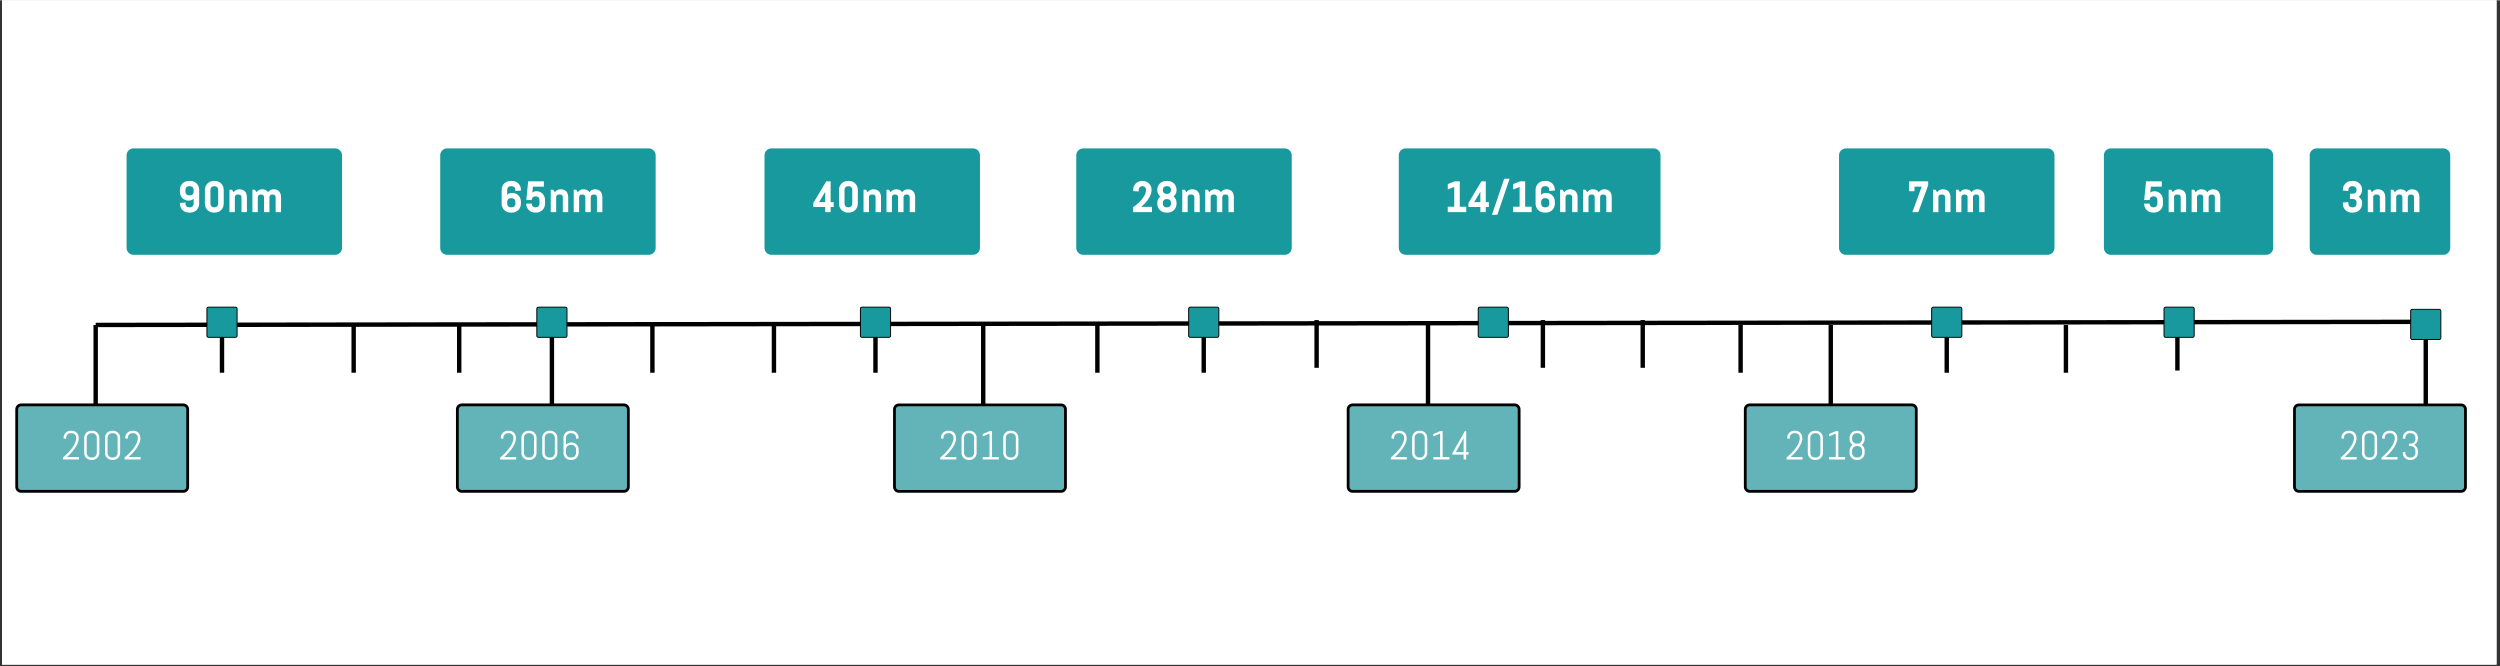 <svg xmlns="http://www.w3.org/2000/svg" xmlns:xlink="http://www.w3.org/1999/xlink" width="1133" zoomAndPan="magnify" viewBox="0 0 850.5 226.5" height="302" preserveAspectRatio="xMidYMid meet" version="1.0"><rect x="0" y="0" width="850.5" height="226.5" fill="#333333" stroke="none"/><defs><g/><clipPath id="f93ea0a20e"><path d="M 0.688 0 L 849.312 0 L 849.312 226 L 0.688 226 Z M 0.688 0 " clip-rule="nonzero"/></clipPath><clipPath id="965c27cd03"><path d="M 43.062 50.383 L 116.363 50.383 L 116.363 86.59 L 43.062 86.59 Z M 43.062 50.383 " clip-rule="nonzero"/></clipPath><clipPath id="16e23da32c"><path d="M 114.008 86.59 L 45.418 86.59 C 44.121 86.59 43.062 85.531 43.062 84.234 L 43.062 52.738 C 43.062 51.441 44.121 50.383 45.418 50.383 L 114.008 50.383 C 115.305 50.383 116.363 51.441 116.363 52.738 L 116.363 84.234 C 116.363 85.531 115.305 86.59 114.008 86.59 Z M 114.008 86.59 " clip-rule="nonzero"/></clipPath><clipPath id="f82ac3cad7"><path d="M 149.758 50.383 L 223.055 50.383 L 223.055 86.59 L 149.758 86.59 Z M 149.758 50.383 " clip-rule="nonzero"/></clipPath><clipPath id="1649031cf1"><path d="M 220.703 86.59 L 152.109 86.59 C 150.812 86.59 149.758 85.531 149.758 84.234 L 149.758 52.738 C 149.758 51.441 150.812 50.383 152.109 50.383 L 220.703 50.383 C 222 50.383 223.055 51.441 223.055 52.738 L 223.055 84.234 C 223.055 85.531 222 86.59 220.703 86.59 Z M 220.703 86.59 " clip-rule="nonzero"/></clipPath><clipPath id="423c8d6cd9"><path d="M 260.086 50.383 L 333.383 50.383 L 333.383 86.59 L 260.086 86.59 Z M 260.086 50.383 " clip-rule="nonzero"/></clipPath><clipPath id="cf46c537c5"><path d="M 331.031 86.59 L 262.438 86.59 C 261.141 86.59 260.086 85.531 260.086 84.234 L 260.086 52.738 C 260.086 51.441 261.141 50.383 262.438 50.383 L 331.031 50.383 C 332.328 50.383 333.383 51.441 333.383 52.738 L 333.383 84.234 C 333.383 85.531 332.328 86.59 331.031 86.59 Z M 331.031 86.59 " clip-rule="nonzero"/></clipPath><clipPath id="cd1aa388a8"><path d="M 366.145 50.383 L 439.445 50.383 L 439.445 86.59 L 366.145 86.59 Z M 366.145 50.383 " clip-rule="nonzero"/></clipPath><clipPath id="cff9742ef7"><path d="M 437.09 86.59 L 368.5 86.59 C 367.203 86.59 366.145 85.531 366.145 84.234 L 366.145 52.738 C 366.145 51.441 367.203 50.383 368.5 50.383 L 437.09 50.383 C 438.387 50.383 439.445 51.441 439.445 52.738 L 439.445 84.234 C 439.445 85.531 438.387 86.59 437.09 86.59 Z M 437.09 86.59 " clip-rule="nonzero"/></clipPath><clipPath id="1d798740ea"><path d="M 475.863 50.383 L 564.91 50.383 L 564.91 86.59 L 475.863 86.59 Z M 475.863 50.383 " clip-rule="nonzero"/></clipPath><clipPath id="49152661bc"><path d="M 562.555 86.59 L 478.219 86.59 C 476.922 86.59 475.863 85.531 475.863 84.234 L 475.863 52.738 C 475.863 51.441 476.922 50.383 478.219 50.383 L 562.555 50.383 C 563.852 50.383 564.91 51.441 564.91 52.738 L 564.91 84.234 C 564.91 85.531 563.852 86.59 562.555 86.59 Z M 562.555 86.59 " clip-rule="nonzero"/></clipPath><clipPath id="a3769464ca"><path d="M 625.633 50.383 L 698.934 50.383 L 698.934 86.59 L 625.633 86.59 Z M 625.633 50.383 " clip-rule="nonzero"/></clipPath><clipPath id="0365d8cc2b"><path d="M 696.578 86.59 L 627.988 86.59 C 626.691 86.59 625.633 85.531 625.633 84.234 L 625.633 52.738 C 625.633 51.441 626.691 50.383 627.988 50.383 L 696.578 50.383 C 697.875 50.383 698.934 51.441 698.934 52.738 L 698.934 84.234 C 698.934 85.531 697.875 86.59 696.578 86.59 Z M 696.578 86.59 " clip-rule="nonzero"/></clipPath><clipPath id="60bd31933b"><path d="M 715.742 50.383 L 773.324 50.383 L 773.324 86.59 L 715.742 86.59 Z M 715.742 50.383 " clip-rule="nonzero"/></clipPath><clipPath id="f8934c235a"><path d="M 770.973 86.59 L 718.098 86.59 C 716.801 86.59 715.742 85.531 715.742 84.234 L 715.742 52.738 C 715.742 51.441 716.801 50.383 718.098 50.383 L 770.973 50.383 C 772.27 50.383 773.324 51.441 773.324 52.738 L 773.324 84.234 C 773.324 85.531 772.27 86.59 770.973 86.59 Z M 770.973 86.59 " clip-rule="nonzero"/></clipPath><clipPath id="08f88a4fa7"><path d="M 5.609 137.641 L 63.926 137.641 L 63.926 167.059 L 5.609 167.059 Z M 5.609 137.641 " clip-rule="nonzero"/></clipPath><clipPath id="aa4883a796"><path d="M 62.352 167.031 L 7.184 167.031 C 6.375 167.031 5.711 166.367 5.711 165.559 L 5.711 139.141 C 5.711 138.336 6.375 137.672 7.184 137.672 L 62.332 137.672 C 63.137 137.672 63.805 138.336 63.805 139.141 L 63.805 165.539 C 63.824 166.367 63.16 167.031 62.352 167.031 Z M 62.352 167.031 " clip-rule="nonzero"/></clipPath><clipPath id="61acfb8bd3"><path d="M 5.207 137.168 L 64.328 137.168 L 64.328 167.535 L 5.207 167.535 Z M 5.207 137.168 " clip-rule="nonzero"/></clipPath><clipPath id="a0c18c775e"><path d="M 62.352 138.113 C 62.918 138.113 63.379 138.578 63.379 139.141 L 63.379 165.559 C 63.379 166.125 62.918 166.586 62.352 166.586 L 7.184 166.586 C 6.617 166.586 6.156 166.125 6.156 165.559 L 6.156 139.141 C 6.156 138.578 6.617 138.113 7.184 138.113 L 62.352 138.113 M 62.352 137.168 L 7.184 137.168 C 6.094 137.168 5.207 138.055 5.207 139.141 L 5.207 165.559 C 5.207 166.648 6.094 167.535 7.184 167.535 L 62.352 167.535 C 63.441 167.535 64.328 166.648 64.328 165.559 L 64.328 139.141 C 64.328 138.055 63.441 137.168 62.352 137.168 Z M 62.352 137.168 " clip-rule="nonzero"/></clipPath><clipPath id="0dc9f05c0d"><path d="M 155.52 137.641 L 213.836 137.641 L 213.836 167.059 L 155.52 167.059 Z M 155.52 137.641 " clip-rule="nonzero"/></clipPath><clipPath id="9bf246d208"><path d="M 212.262 167.031 L 157.094 167.031 C 156.285 167.031 155.621 166.367 155.621 165.559 L 155.621 139.141 C 155.621 138.336 156.285 137.672 157.094 137.672 L 212.242 137.672 C 213.051 137.672 213.715 138.336 213.715 139.141 L 213.715 165.539 C 213.734 166.367 213.07 167.031 212.262 167.031 Z M 212.262 167.031 " clip-rule="nonzero"/></clipPath><clipPath id="c7bb014113"><path d="M 155.117 137.168 L 214.238 137.168 L 214.238 167.535 L 155.117 167.535 Z M 155.117 137.168 " clip-rule="nonzero"/></clipPath><clipPath id="abf6cbf447"><path d="M 212.262 138.113 C 212.828 138.113 213.289 138.578 213.289 139.141 L 213.289 165.559 C 213.289 166.125 212.828 166.586 212.262 166.586 L 157.094 166.586 C 156.527 166.586 156.066 166.125 156.066 165.559 L 156.066 139.141 C 156.066 138.578 156.527 138.113 157.094 138.113 L 212.262 138.113 M 212.262 137.168 L 157.094 137.168 C 156.004 137.168 155.117 138.055 155.117 139.141 L 155.117 165.559 C 155.117 166.648 156.004 167.535 157.094 167.535 L 212.262 167.535 C 213.352 167.535 214.238 166.648 214.238 165.559 L 214.238 139.141 C 214.238 138.055 213.352 137.168 212.262 137.168 Z M 212.262 137.168 " clip-rule="nonzero"/></clipPath><clipPath id="5c4c4dbcc4"><path d="M 304.227 137.645 L 362.543 137.645 L 362.543 167.066 L 304.227 167.066 Z M 304.227 137.645 " clip-rule="nonzero"/></clipPath><clipPath id="6ba095bbc9"><path d="M 360.969 167.035 L 305.801 167.035 C 304.992 167.035 304.328 166.371 304.328 165.562 L 304.328 139.145 C 304.328 138.34 304.992 137.676 305.801 137.676 L 360.949 137.676 C 361.754 137.676 362.422 138.34 362.422 139.145 L 362.422 165.543 C 362.441 166.371 361.773 167.035 360.969 167.035 Z M 360.969 167.035 " clip-rule="nonzero"/></clipPath><clipPath id="603371c1cc"><path d="M 303.824 137.172 L 362.945 137.172 L 362.945 167.539 L 303.824 167.539 Z M 303.824 137.172 " clip-rule="nonzero"/></clipPath><clipPath id="dd0c84c173"><path d="M 360.969 138.117 C 361.535 138.117 361.996 138.582 361.996 139.145 L 361.996 165.562 C 361.996 166.129 361.535 166.594 360.969 166.594 L 305.801 166.594 C 305.234 166.594 304.77 166.129 304.77 165.562 L 304.77 139.145 C 304.77 138.582 305.234 138.117 305.801 138.117 L 360.969 138.117 M 360.969 137.172 L 305.801 137.172 C 304.711 137.172 303.824 138.059 303.824 139.145 L 303.824 165.562 C 303.824 166.652 304.711 167.539 305.801 167.539 L 360.969 167.539 C 362.059 167.539 362.945 166.652 362.945 165.562 L 362.945 139.145 C 362.945 138.059 362.059 137.172 360.969 137.172 Z M 360.969 137.172 " clip-rule="nonzero"/></clipPath><clipPath id="cbd35dabf5"><path d="M 458.562 137.641 L 516.879 137.641 L 516.879 167.059 L 458.562 167.059 Z M 458.562 137.641 " clip-rule="nonzero"/></clipPath><clipPath id="72580b347b"><path d="M 515.305 167.031 L 460.137 167.031 C 459.332 167.031 458.664 166.367 458.664 165.559 L 458.664 139.141 C 458.664 138.336 459.332 137.672 460.137 137.672 L 515.285 137.672 C 516.094 137.672 516.758 138.336 516.758 139.141 L 516.758 165.539 C 516.777 166.367 516.113 167.031 515.305 167.031 Z M 515.305 167.031 " clip-rule="nonzero"/></clipPath><clipPath id="b41d33a88a"><path d="M 458.16 137.168 L 517.281 137.168 L 517.281 167.535 L 458.16 167.535 Z M 458.16 137.168 " clip-rule="nonzero"/></clipPath><clipPath id="b1c4cb6653"><path d="M 515.305 138.113 C 515.871 138.113 516.336 138.578 516.336 139.141 L 516.336 165.559 C 516.336 166.125 515.871 166.586 515.305 166.586 L 460.137 166.586 C 459.57 166.586 459.109 166.125 459.109 165.559 L 459.109 139.141 C 459.109 138.578 459.57 138.113 460.137 138.113 L 515.305 138.113 M 515.305 137.168 L 460.137 137.168 C 459.047 137.168 458.16 138.055 458.16 139.141 L 458.16 165.559 C 458.16 166.648 459.047 167.535 460.137 167.535 L 515.305 167.535 C 516.395 167.535 517.281 166.648 517.281 165.559 L 517.281 139.141 C 517.281 138.055 516.395 137.168 515.305 137.168 Z M 515.305 137.168 " clip-rule="nonzero"/></clipPath><clipPath id="e5bd4c5904"><path d="M 593.668 137.641 L 651.984 137.641 L 651.984 167.059 L 593.668 167.059 Z M 593.668 137.641 " clip-rule="nonzero"/></clipPath><clipPath id="b0aa06f4ef"><path d="M 650.414 167.031 L 595.242 167.031 C 594.438 167.031 593.77 166.367 593.77 165.559 L 593.77 139.141 C 593.77 138.336 594.438 137.672 595.242 137.672 L 650.391 137.672 C 651.199 137.672 651.863 138.336 651.863 139.141 L 651.863 165.539 C 651.883 166.367 651.219 167.031 650.414 167.031 Z M 650.414 167.031 " clip-rule="nonzero"/></clipPath><clipPath id="1d7d8f5f20"><path d="M 593.266 137.168 L 652.387 137.168 L 652.387 167.535 L 593.266 167.535 Z M 593.266 137.168 " clip-rule="nonzero"/></clipPath><clipPath id="9133c4a30b"><path d="M 650.414 138.113 C 650.977 138.113 651.441 138.578 651.441 139.141 L 651.441 165.559 C 651.441 166.125 650.977 166.586 650.414 166.586 L 595.242 166.586 C 594.68 166.586 594.215 166.125 594.215 165.559 L 594.215 139.141 C 594.215 138.578 594.68 138.113 595.242 138.113 L 650.414 138.113 M 650.414 137.168 L 595.242 137.168 C 594.152 137.168 593.266 138.055 593.266 139.141 L 593.266 165.559 C 593.266 166.648 594.152 167.535 595.242 167.535 L 650.414 167.535 C 651.5 167.535 652.387 166.648 652.387 165.559 L 652.387 139.141 C 652.387 138.055 651.5 137.168 650.414 137.168 Z M 650.414 137.168 " clip-rule="nonzero"/></clipPath><clipPath id="a52d2356b8"><path d="M 292.715 104.398 L 302.973 104.398 L 302.973 114.656 L 292.715 114.656 Z M 292.715 104.398 " clip-rule="nonzero"/></clipPath><clipPath id="26d51b404a"><path d="M 302.449 114.645 L 293.238 114.645 C 292.957 114.645 292.723 114.414 292.723 114.133 L 292.723 104.922 C 292.723 104.641 292.957 104.41 293.238 104.41 L 302.441 104.41 C 302.723 104.41 302.953 104.641 302.953 104.922 L 302.953 114.125 C 302.961 114.414 302.73 114.645 302.449 114.645 Z M 302.449 114.645 " clip-rule="nonzero"/></clipPath><clipPath id="9520d9d444"><path d="M 292.547 104.234 L 303.137 104.234 L 303.137 114.82 L 292.547 114.82 Z M 292.547 104.234 " clip-rule="nonzero"/></clipPath><clipPath id="6b2eb7aaf6"><path d="M 302.449 104.562 C 302.645 104.562 302.805 104.727 302.805 104.922 L 302.805 114.133 C 302.805 114.328 302.645 114.492 302.449 114.492 L 293.238 114.492 C 293.039 114.492 292.879 114.328 292.879 114.133 L 292.879 104.922 C 292.879 104.727 293.039 104.562 293.238 104.562 L 302.449 104.562 M 302.449 104.234 L 293.238 104.234 C 292.855 104.234 292.547 104.543 292.547 104.922 L 292.547 114.133 C 292.547 114.512 292.855 114.82 293.238 114.82 L 302.449 114.82 C 302.828 114.82 303.137 114.512 303.137 114.133 L 303.137 104.922 C 303.137 104.543 302.828 104.234 302.449 104.234 Z M 302.449 104.234 " clip-rule="nonzero"/></clipPath><clipPath id="2c1ade600b"><path d="M 404.387 104.398 L 414.645 104.398 L 414.645 114.656 L 404.387 114.656 Z M 404.387 104.398 " clip-rule="nonzero"/></clipPath><clipPath id="2bab75bfaa"><path d="M 414.121 114.645 L 404.91 114.645 C 404.629 114.645 404.398 114.414 404.398 114.133 L 404.398 104.922 C 404.398 104.641 404.629 104.41 404.91 104.41 L 414.113 104.41 C 414.395 104.41 414.629 104.641 414.629 104.922 L 414.629 114.125 C 414.633 114.414 414.402 114.645 414.121 114.645 Z M 414.121 114.645 " clip-rule="nonzero"/></clipPath><clipPath id="2fb1c3ca87"><path d="M 404.223 104.234 L 414.809 104.234 L 414.809 114.82 L 404.223 114.82 Z M 404.223 104.234 " clip-rule="nonzero"/></clipPath><clipPath id="7a1a7b16d1"><path d="M 414.121 104.562 C 414.316 104.562 414.48 104.727 414.48 104.922 L 414.48 114.133 C 414.48 114.328 414.316 114.492 414.121 114.492 L 404.91 114.492 C 404.715 114.492 404.551 114.328 404.551 114.133 L 404.551 104.922 C 404.551 104.727 404.715 104.562 404.91 104.562 L 414.121 104.562 M 414.121 104.234 L 404.91 104.234 C 404.531 104.234 404.223 104.543 404.223 104.922 L 404.223 114.133 C 404.223 114.512 404.531 114.82 404.91 114.82 L 414.121 114.82 C 414.5 114.82 414.809 114.512 414.809 114.133 L 414.809 104.922 C 414.809 104.543 414.5 104.234 414.121 104.234 Z M 414.121 104.234 " clip-rule="nonzero"/></clipPath><clipPath id="9dbd6cebd6"><path d="M 502.891 104.398 L 513.148 104.398 L 513.148 114.656 L 502.891 114.656 Z M 502.891 104.398 " clip-rule="nonzero"/></clipPath><clipPath id="81ecd6107e"><path d="M 512.625 114.645 L 503.414 114.645 C 503.133 114.645 502.902 114.414 502.902 114.133 L 502.902 104.922 C 502.902 104.641 503.133 104.41 503.414 104.41 L 512.621 104.41 C 512.902 104.41 513.133 104.641 513.133 104.922 L 513.133 114.125 C 513.141 114.414 512.906 114.645 512.625 114.645 Z M 512.625 114.645 " clip-rule="nonzero"/></clipPath><clipPath id="900a904d85"><path d="M 502.727 104.234 L 513.316 104.234 L 513.316 114.82 L 502.727 114.82 Z M 502.727 104.234 " clip-rule="nonzero"/></clipPath><clipPath id="d06ab75b58"><path d="M 512.625 104.562 C 512.824 104.562 512.984 104.727 512.984 104.922 L 512.984 114.133 C 512.984 114.328 512.824 114.492 512.625 114.492 L 503.414 114.492 C 503.219 114.492 503.059 114.328 503.059 114.133 L 503.059 104.922 C 503.059 104.727 503.219 104.562 503.414 104.562 L 512.625 104.562 M 512.625 104.234 L 503.414 104.234 C 503.035 104.234 502.727 104.543 502.727 104.922 L 502.727 114.133 C 502.727 114.512 503.035 114.82 503.414 114.82 L 512.625 114.82 C 513.008 114.82 513.316 114.512 513.316 114.133 L 513.316 104.922 C 513.316 104.543 513.008 104.234 512.625 104.234 Z M 512.625 104.234 " clip-rule="nonzero"/></clipPath><clipPath id="cb302df0dc"><path d="M 657.156 104.398 L 667.414 104.398 L 667.414 114.656 L 657.156 114.656 Z M 657.156 104.398 " clip-rule="nonzero"/></clipPath><clipPath id="1bd7a59691"><path d="M 666.891 114.645 L 657.68 114.645 C 657.398 114.645 657.164 114.414 657.164 114.133 L 657.164 104.922 C 657.164 104.641 657.398 104.41 657.68 104.41 L 666.883 104.41 C 667.164 104.41 667.395 104.641 667.395 104.922 L 667.395 114.125 C 667.402 114.414 667.172 114.645 666.891 114.645 Z M 666.891 114.645 " clip-rule="nonzero"/></clipPath><clipPath id="f2f922dd93"><path d="M 656.988 104.234 L 667.578 104.234 L 667.578 114.82 L 656.988 114.82 Z M 656.988 104.234 " clip-rule="nonzero"/></clipPath><clipPath id="85c528ca4b"><path d="M 666.891 104.562 C 667.086 104.562 667.246 104.727 667.246 104.922 L 667.246 114.133 C 667.246 114.328 667.086 114.492 666.891 114.492 L 657.68 114.492 C 657.48 114.492 657.32 114.328 657.32 114.133 L 657.32 104.922 C 657.32 104.727 657.48 104.562 657.68 104.562 L 666.891 104.562 M 666.891 104.234 L 657.68 104.234 C 657.297 104.234 656.988 104.543 656.988 104.922 L 656.988 114.133 C 656.988 114.512 657.297 114.82 657.68 114.82 L 666.891 114.82 C 667.27 114.82 667.578 114.512 667.578 114.133 L 667.578 104.922 C 667.578 104.543 667.27 104.234 666.891 104.234 Z M 666.891 104.234 " clip-rule="nonzero"/></clipPath><clipPath id="9c2f858e58"><path d="M 736.203 104.398 L 746.461 104.398 L 746.461 114.656 L 736.203 114.656 Z M 736.203 104.398 " clip-rule="nonzero"/></clipPath><clipPath id="b62321c8fb"><path d="M 745.938 114.645 L 736.727 114.645 C 736.445 114.645 736.211 114.414 736.211 114.133 L 736.211 104.922 C 736.211 104.641 736.445 104.41 736.727 104.41 L 745.93 104.41 C 746.211 104.41 746.441 104.641 746.441 104.922 L 746.441 114.125 C 746.449 114.414 746.219 114.645 745.938 114.645 Z M 745.938 114.645 " clip-rule="nonzero"/></clipPath><clipPath id="fef559fe95"><path d="M 736.035 104.234 L 746.625 104.234 L 746.625 114.82 L 736.035 114.82 Z M 736.035 104.234 " clip-rule="nonzero"/></clipPath><clipPath id="d39f73b2e2"><path d="M 745.938 104.562 C 746.133 104.562 746.293 104.727 746.293 104.922 L 746.293 114.133 C 746.293 114.328 746.133 114.492 745.938 114.492 L 736.727 114.492 C 736.527 114.492 736.367 114.328 736.367 114.133 L 736.367 104.922 C 736.367 104.727 736.527 104.562 736.727 104.562 L 745.938 104.562 M 745.938 104.234 L 736.727 104.234 C 736.344 104.234 736.035 104.543 736.035 104.922 L 736.035 114.133 C 736.035 114.512 736.344 114.82 736.727 114.82 L 745.938 114.82 C 746.316 114.82 746.625 114.512 746.625 114.133 L 746.625 104.922 C 746.625 104.543 746.316 104.234 745.938 104.234 Z M 745.938 104.234 " clip-rule="nonzero"/></clipPath><clipPath id="00afc95123"><path d="M 182.629 104.398 L 192.887 104.398 L 192.887 114.656 L 182.629 114.656 Z M 182.629 104.398 " clip-rule="nonzero"/></clipPath><clipPath id="594a0d66ce"><path d="M 192.363 114.645 L 183.152 114.645 C 182.871 114.645 182.637 114.414 182.637 114.133 L 182.637 104.922 C 182.637 104.641 182.871 104.41 183.152 104.41 L 192.355 104.41 C 192.637 104.41 192.867 104.641 192.867 104.922 L 192.867 114.125 C 192.875 114.414 192.645 114.645 192.363 114.645 Z M 192.363 114.645 " clip-rule="nonzero"/></clipPath><clipPath id="1f36825292"><path d="M 182.461 104.234 L 193.051 104.234 L 193.051 114.82 L 182.461 114.82 Z M 182.461 104.234 " clip-rule="nonzero"/></clipPath><clipPath id="1313a00288"><path d="M 192.363 104.562 C 192.559 104.562 192.723 104.727 192.723 104.922 L 192.723 114.133 C 192.723 114.328 192.559 114.492 192.363 114.492 L 183.152 114.492 C 182.953 114.492 182.793 114.328 182.793 114.133 L 182.793 104.922 C 182.793 104.727 182.953 104.562 183.152 104.562 L 192.363 104.562 M 192.363 104.234 L 183.152 104.234 C 182.773 104.234 182.461 104.543 182.461 104.922 L 182.461 114.133 C 182.461 114.512 182.773 114.82 183.152 114.82 L 192.363 114.82 C 192.742 114.82 193.051 114.512 193.051 114.133 L 193.051 104.922 C 193.051 104.543 192.742 104.234 192.363 104.234 Z M 192.363 104.234 " clip-rule="nonzero"/></clipPath><clipPath id="7d24b4d04a"><path d="M 70.398 104.398 L 80.656 104.398 L 80.656 114.656 L 70.398 114.656 Z M 70.398 104.398 " clip-rule="nonzero"/></clipPath><clipPath id="7de7e0d24b"><path d="M 80.133 114.645 L 70.922 114.645 C 70.641 114.645 70.406 114.414 70.406 114.133 L 70.406 104.922 C 70.406 104.641 70.641 104.41 70.922 104.41 L 80.125 104.41 C 80.406 104.41 80.637 104.641 80.637 104.922 L 80.637 114.125 C 80.645 114.414 80.414 114.645 80.133 114.645 Z M 80.133 114.645 " clip-rule="nonzero"/></clipPath><clipPath id="da5ce9a7b0"><path d="M 70.23 104.234 L 80.82 104.234 L 80.82 114.82 L 70.23 114.82 Z M 70.23 104.234 " clip-rule="nonzero"/></clipPath><clipPath id="b8d20b8f04"><path d="M 80.133 104.562 C 80.328 104.562 80.492 104.727 80.492 104.922 L 80.492 114.133 C 80.492 114.328 80.328 114.492 80.133 114.492 L 70.922 114.492 C 70.723 114.492 70.562 114.328 70.562 114.133 L 70.562 104.922 C 70.562 104.727 70.723 104.562 70.922 104.562 L 80.133 104.562 M 80.133 104.234 L 70.922 104.234 C 70.543 104.234 70.23 104.543 70.23 104.922 L 70.23 114.133 C 70.23 114.512 70.543 114.82 70.922 114.82 L 80.133 114.82 C 80.512 114.82 80.82 114.512 80.82 114.133 L 80.82 104.922 C 80.82 104.543 80.512 104.234 80.133 104.234 Z M 80.133 104.234 " clip-rule="nonzero"/></clipPath><clipPath id="8fa286bab5"><path d="M 820.113 105.137 L 830.371 105.137 L 830.371 115.395 L 820.113 115.395 Z M 820.113 105.137 " clip-rule="nonzero"/></clipPath><clipPath id="d75e587683"><path d="M 829.848 115.387 L 820.637 115.387 C 820.355 115.387 820.125 115.152 820.125 114.871 L 820.125 105.66 C 820.125 105.379 820.355 105.148 820.637 105.148 L 829.84 105.148 C 830.121 105.148 830.355 105.379 830.355 105.66 L 830.355 114.863 C 830.359 115.152 830.129 115.387 829.848 115.387 Z M 829.848 115.387 " clip-rule="nonzero"/></clipPath><clipPath id="891f3339e2"><path d="M 819.949 104.973 L 830.535 104.973 L 830.535 115.562 L 819.949 115.562 Z M 819.949 104.973 " clip-rule="nonzero"/></clipPath><clipPath id="691d29cef9"><path d="M 829.848 105.301 C 830.043 105.301 830.207 105.465 830.207 105.66 L 830.207 114.871 C 830.207 115.07 830.043 115.23 829.848 115.23 L 820.637 115.23 C 820.441 115.23 820.277 115.07 820.277 114.871 L 820.277 105.66 C 820.277 105.465 820.441 105.301 820.637 105.301 L 829.848 105.301 M 829.848 104.973 L 820.637 104.973 C 820.258 104.973 819.949 105.281 819.949 105.66 L 819.949 114.871 C 819.949 115.25 820.258 115.562 820.637 115.562 L 829.848 115.562 C 830.227 115.562 830.535 115.25 830.535 114.871 L 830.535 105.66 C 830.535 105.281 830.227 104.973 829.848 104.973 Z M 829.848 104.973 " clip-rule="nonzero"/></clipPath><clipPath id="eea68794a8"><path d="M 785.762 50.383 L 833.57 50.383 L 833.57 86.59 L 785.762 86.59 Z M 785.762 50.383 " clip-rule="nonzero"/></clipPath><clipPath id="47e9f343bd"><path d="M 831.215 86.59 L 788.113 86.59 C 786.816 86.59 785.762 85.531 785.762 84.234 L 785.762 52.738 C 785.762 51.441 786.816 50.383 788.113 50.383 L 831.215 50.383 C 832.512 50.383 833.57 51.441 833.57 52.738 L 833.57 84.234 C 833.57 85.531 832.512 86.59 831.215 86.59 Z M 831.215 86.59 " clip-rule="nonzero"/></clipPath><clipPath id="df252fa8c9"><path d="M 780.508 137.645 L 838.824 137.645 L 838.824 167.066 L 780.508 167.066 Z M 780.508 137.645 " clip-rule="nonzero"/></clipPath><clipPath id="e354bd3467"><path d="M 837.25 167.035 L 782.078 167.035 C 781.273 167.035 780.609 166.371 780.609 165.562 L 780.609 139.145 C 780.609 138.34 781.273 137.676 782.078 137.676 L 837.23 137.676 C 838.035 137.676 838.699 138.34 838.699 139.145 L 838.699 165.543 C 838.723 166.371 838.055 167.035 837.25 167.035 Z M 837.25 167.035 " clip-rule="nonzero"/></clipPath><clipPath id="ac46cd0da7"><path d="M 780.105 137.172 L 839.227 137.172 L 839.227 167.539 L 780.105 167.539 Z M 780.105 137.172 " clip-rule="nonzero"/></clipPath><clipPath id="ad42964a43"><path d="M 837.25 138.117 C 837.812 138.117 838.277 138.582 838.277 139.145 L 838.277 165.562 C 838.277 166.129 837.812 166.594 837.25 166.594 L 782.078 166.594 C 781.516 166.594 781.051 166.129 781.051 165.562 L 781.051 139.145 C 781.051 138.582 781.516 138.117 782.078 138.117 L 837.25 138.117 M 837.25 137.172 L 782.078 137.172 C 780.992 137.172 780.105 138.059 780.105 139.145 L 780.105 165.562 C 780.105 166.652 780.992 167.539 782.078 167.539 L 837.25 167.539 C 838.34 167.539 839.227 166.652 839.227 165.562 L 839.227 139.145 C 839.227 138.059 838.34 137.172 837.25 137.172 Z M 837.25 137.172 " clip-rule="nonzero"/></clipPath></defs><g clip-path="url(#f93ea0a20e)"><path fill="#ffffff" d="M 0.688 0 L 849.312 0 L 849.312 226 L 0.688 226 Z M 0.688 0 " fill-opacity="1" fill-rule="nonzero"/><path fill="#ffffff" d="M 0.688 0 L 849.312 0 L 849.312 226 L 0.688 226 Z M 0.688 0 " fill-opacity="1" fill-rule="nonzero"/></g><path stroke-linecap="butt" transform="matrix(0, -0.748, 0.748, 0, 333.743, 143.682)" fill="none" stroke-linejoin="miter" d="M -0.002 1 L 44.408 1 " stroke="#000000" stroke-width="2" stroke-opacity="1" stroke-miterlimit="4"/><path stroke-linecap="butt" transform="matrix(0, -0.748, 0.748, 0, 485.064, 143.682)" fill="none" stroke-linejoin="miter" d="M -0.002 1 L 44.408 1 " stroke="#000000" stroke-width="2" stroke-opacity="1" stroke-miterlimit="4"/><path stroke-linecap="butt" transform="matrix(0, -0.748, 0.748, 0, 824.494, 142.943)" fill="none" stroke-linejoin="miter" d="M 0.002 1 L 44.407 1 " stroke="#000000" stroke-width="2" stroke-opacity="1" stroke-miterlimit="4"/><path stroke-linecap="butt" transform="matrix(0.748, -0.001, 0.001, 0.748, 32.551, 109.702)" fill="none" stroke-linejoin="miter" d="M -0.002 0.998 L 1061.044 1 " stroke="#000000" stroke-width="2" stroke-opacity="1" stroke-miterlimit="4"/><g clip-path="url(#965c27cd03)"><g clip-path="url(#16e23da32c)"><path fill="#17999e" d="M 43.062 50.383 L 116.363 50.383 L 116.363 86.59 L 43.062 86.59 Z M 43.062 50.383 " fill-opacity="1" fill-rule="nonzero"/></g></g><g clip-path="url(#f82ac3cad7)"><g clip-path="url(#1649031cf1)"><path fill="#17999e" d="M 149.758 50.383 L 223.055 50.383 L 223.055 86.59 L 149.758 86.59 Z M 149.758 50.383 " fill-opacity="1" fill-rule="nonzero"/></g></g><g clip-path="url(#423c8d6cd9)"><g clip-path="url(#cf46c537c5)"><path fill="#17999e" d="M 260.086 50.383 L 333.383 50.383 L 333.383 86.59 L 260.086 86.59 Z M 260.086 50.383 " fill-opacity="1" fill-rule="nonzero"/></g></g><g clip-path="url(#cd1aa388a8)"><g clip-path="url(#cff9742ef7)"><path fill="#17999e" d="M 366.145 50.383 L 439.445 50.383 L 439.445 86.59 L 366.145 86.59 Z M 366.145 50.383 " fill-opacity="1" fill-rule="nonzero"/></g></g><g clip-path="url(#1d798740ea)"><g clip-path="url(#49152661bc)"><path fill="#17999e" d="M 475.863 50.383 L 564.91 50.383 L 564.91 86.59 L 475.863 86.59 Z M 475.863 50.383 " fill-opacity="1" fill-rule="nonzero"/></g></g><g clip-path="url(#a3769464ca)"><g clip-path="url(#0365d8cc2b)"><path fill="#17999e" d="M 625.633 50.383 L 698.934 50.383 L 698.934 86.59 L 625.633 86.59 Z M 625.633 50.383 " fill-opacity="1" fill-rule="nonzero"/></g></g><g clip-path="url(#60bd31933b)"><g clip-path="url(#f8934c235a)"><path fill="#17999e" d="M 715.742 50.383 L 773.324 50.383 L 773.324 86.59 L 715.742 86.59 Z M 715.742 50.383 " fill-opacity="1" fill-rule="nonzero"/></g></g><path stroke-linecap="butt" transform="matrix(0, -0.748, 0.748, 0, 31.804, 143.682)" fill="none" stroke-linejoin="miter" d="M -0.002 0.998 L 44.408 0.998 " stroke="#000000" stroke-width="2" stroke-opacity="1" stroke-miterlimit="4"/><g clip-path="url(#08f88a4fa7)"><g clip-path="url(#aa4883a796)"><path fill="#62b4b8" d="M 5.207 137.168 L 64.328 137.168 L 64.328 167.535 L 5.207 167.535 Z M 5.207 137.168 " fill-opacity="1" fill-rule="nonzero"/></g></g><g clip-path="url(#61acfb8bd3)"><g clip-path="url(#a0c18c775e)"><path fill="#000000" d="M 5.207 137.168 L 64.328 137.168 L 64.328 167.535 L 5.207 167.535 Z M 5.207 137.168 " fill-opacity="1" fill-rule="nonzero"/></g></g><path stroke-linecap="butt" transform="matrix(0, -0.748, 0.748, 0, 187.008, 144.129)" fill="none" stroke-linejoin="miter" d="M 0 1.001 L 44.405 1.001 " stroke="#000000" stroke-width="2" stroke-opacity="1" stroke-miterlimit="4"/><g clip-path="url(#0dc9f05c0d)"><g clip-path="url(#9bf246d208)"><path fill="#62b4b8" d="M 155.117 137.168 L 214.238 137.168 L 214.238 167.535 L 155.117 167.535 Z M 155.117 137.168 " fill-opacity="1" fill-rule="nonzero"/></g></g><g clip-path="url(#c7bb014113)"><g clip-path="url(#abf6cbf447)"><path fill="#000000" d="M 155.117 137.168 L 214.238 137.168 L 214.238 167.535 L 155.117 167.535 Z M 155.117 137.168 " fill-opacity="1" fill-rule="nonzero"/></g></g><g clip-path="url(#5c4c4dbcc4)"><g clip-path="url(#6ba095bbc9)"><path fill="#62b4b8" d="M 303.824 137.172 L 362.945 137.172 L 362.945 167.539 L 303.824 167.539 Z M 303.824 137.172 " fill-opacity="1" fill-rule="nonzero"/></g></g><g clip-path="url(#603371c1cc)"><g clip-path="url(#dd0c84c173)"><path fill="#000000" d="M 303.824 137.172 L 362.945 137.172 L 362.945 167.539 L 303.824 167.539 Z M 303.824 137.172 " fill-opacity="1" fill-rule="nonzero"/></g></g><g clip-path="url(#cbd35dabf5)"><g clip-path="url(#72580b347b)"><path fill="#62b4b8" d="M 458.16 137.168 L 517.281 137.168 L 517.281 167.535 L 458.16 167.535 Z M 458.16 137.168 " fill-opacity="1" fill-rule="nonzero"/></g></g><g clip-path="url(#b41d33a88a)"><g clip-path="url(#b1c4cb6653)"><path fill="#000000" d="M 458.16 137.168 L 517.281 137.168 L 517.281 167.535 L 458.16 167.535 Z M 458.16 137.168 " fill-opacity="1" fill-rule="nonzero"/></g></g><path stroke-linecap="butt" transform="matrix(0, -0.748, 0.748, 0, 622.079, 143.682)" fill="none" stroke-linejoin="miter" d="M -0.002 1.001 L 44.408 1.001 " stroke="#000000" stroke-width="2" stroke-opacity="1" stroke-miterlimit="4"/><g clip-path="url(#e5bd4c5904)"><g clip-path="url(#b0aa06f4ef)"><path fill="#62b4b8" d="M 593.266 137.168 L 652.387 137.168 L 652.387 167.535 L 593.266 167.535 Z M 593.266 137.168 " fill-opacity="1" fill-rule="nonzero"/></g></g><g clip-path="url(#1d7d8f5f20)"><g clip-path="url(#9133c4a30b)"><path fill="#000000" d="M 593.266 137.168 L 652.387 137.168 L 652.387 167.535 L 593.266 167.535 Z M 593.266 137.168 " fill-opacity="1" fill-rule="nonzero"/></g></g><path stroke-linecap="butt" transform="matrix(0, -0.748, 0.748, 0, 119.57, 126.695)" fill="none" stroke-linejoin="miter" d="M -0.001 1.002 L 21.709 1.002 " stroke="#000000" stroke-width="2" stroke-opacity="1" stroke-miterlimit="4"/><path stroke-linecap="butt" transform="matrix(0, -0.748, 0.748, 0, 155.475, 126.695)" fill="none" stroke-linejoin="miter" d="M -0.001 1 L 21.709 1 " stroke="#000000" stroke-width="2" stroke-opacity="1" stroke-miterlimit="4"/><path stroke-linecap="butt" transform="matrix(0, -0.748, 0.748, 0, 221.197, 126.695)" fill="none" stroke-linejoin="miter" d="M -0.001 1 L 21.709 1 " stroke="#000000" stroke-width="2" stroke-opacity="1" stroke-miterlimit="4"/><path stroke-linecap="butt" transform="matrix(0, -0.748, 0.748, 0, 262.55, 126.695)" fill="none" stroke-linejoin="miter" d="M -0.001 0.997 L 21.709 0.997 " stroke="#000000" stroke-width="2" stroke-opacity="1" stroke-miterlimit="4"/><path stroke-linecap="butt" transform="matrix(0, -0.748, 0.748, 0, 372.58, 126.695)" fill="none" stroke-linejoin="miter" d="M -0.001 1 L 21.709 1 " stroke="#000000" stroke-width="2" stroke-opacity="1" stroke-miterlimit="4"/><path stroke-linecap="butt" transform="matrix(0, -0.748, 0.748, 0, 447.164, 125.023)" fill="none" stroke-linejoin="miter" d="M -0 1.002 L 21.709 1.002 " stroke="#000000" stroke-width="2" stroke-opacity="1" stroke-miterlimit="4"/><path stroke-linecap="butt" transform="matrix(0, -0.748, 0.748, 0, 558.109, 125.023)" fill="none" stroke-linejoin="miter" d="M -0 1.002 L 21.709 1.002 " stroke="#000000" stroke-width="2" stroke-opacity="1" stroke-miterlimit="4"/><path stroke-linecap="butt" transform="matrix(0, -0.748, 0.748, 0, 591.408, 126.695)" fill="none" stroke-linejoin="miter" d="M -0.001 0.999 L 21.709 0.999 " stroke="#000000" stroke-width="2" stroke-opacity="1" stroke-miterlimit="4"/><path stroke-linecap="butt" transform="matrix(0, -0.748, 0.748, 0, 702.081, 126.695)" fill="none" stroke-linejoin="miter" d="M -0.001 0.999 L 21.709 0.999 " stroke="#000000" stroke-width="2" stroke-opacity="1" stroke-miterlimit="4"/><path stroke-linecap="butt" transform="matrix(0, -0.748, 0.748, 0, 524.14, 125.023)" fill="none" stroke-linejoin="miter" d="M -0 0.997 L 21.709 0.997 " stroke="#000000" stroke-width="2" stroke-opacity="1" stroke-miterlimit="4"/><path stroke-linecap="butt" transform="matrix(0, -0.748, 0.748, 0, 297.091, 126.695)" fill="none" stroke-linejoin="miter" d="M -0.001 1 L 21.709 1 " stroke="#000000" stroke-width="2" stroke-opacity="1" stroke-miterlimit="4"/><g clip-path="url(#a52d2356b8)"><g clip-path="url(#26d51b404a)"><path fill="#17999e" d="M 292.547 104.234 L 303.137 104.234 L 303.137 114.82 L 292.547 114.82 Z M 292.547 104.234 " fill-opacity="1" fill-rule="nonzero"/></g></g><g clip-path="url(#9520d9d444)"><g clip-path="url(#6b2eb7aaf6)"><path fill="#000000" d="M 292.547 104.234 L 303.137 104.234 L 303.137 114.82 L 292.547 114.82 Z M 292.547 104.234 " fill-opacity="1" fill-rule="nonzero"/></g></g><g fill="#ffffff" fill-opacity="1"><g transform="translate(60.38, 72.076)"><g><path d="M 0.824 -6.945 C 0.824 -5.223 2.094 -3.922 3.727 -3.922 L 3.758 -3.922 C 4.477 -3.922 5.059 -4.16 5.492 -4.566 L 5.492 -2.875 C 5.492 -2.172 5 -1.645 4.297 -1.645 L 3.906 -1.645 C 3.203 -1.645 2.711 -2.172 2.711 -2.875 L 2.711 -3.293 L 0.824 -3.113 L 0.824 -2.875 C 0.824 -1.152 2.141 0.148 3.875 0.148 L 4.324 0.148 C 6.062 0.148 7.379 -1.152 7.379 -2.875 L 7.379 -7.602 C 7.379 -9.324 6.062 -10.625 4.324 -10.625 L 3.875 -10.625 C 2.141 -10.625 0.824 -9.324 0.824 -7.602 Z M 3.906 -5.719 C 3.203 -5.719 2.711 -6.242 2.711 -6.945 L 2.711 -7.602 C 2.711 -8.309 3.203 -8.832 3.906 -8.832 L 4.297 -8.832 C 5 -8.832 5.492 -8.309 5.492 -7.602 L 5.492 -6.887 C 5.492 -6.227 4.969 -5.719 4.297 -5.719 Z M 3.906 -5.719 "/></g></g></g><g fill="#ffffff" fill-opacity="1"><g transform="translate(68.731, 72.076)"><g><path d="M 7.379 -7.602 C 7.379 -9.324 6.062 -10.625 4.324 -10.625 L 4.027 -10.625 C 2.289 -10.625 0.973 -9.324 0.973 -7.602 L 0.973 -2.875 C 0.973 -1.152 2.289 0.148 4.027 0.148 L 4.324 0.148 C 6.062 0.148 7.379 -1.152 7.379 -2.875 Z M 2.859 -7.602 C 2.859 -8.309 3.352 -8.832 4.055 -8.832 L 4.297 -8.832 C 5 -8.832 5.492 -8.309 5.492 -7.602 L 5.492 -2.875 C 5.492 -2.172 5 -1.645 4.297 -1.645 L 4.055 -1.645 C 3.352 -1.645 2.859 -2.172 2.859 -2.875 Z M 2.859 -7.602 "/></g></g></g><g fill="#ffffff" fill-opacity="1"><g transform="translate(77.083, 72.076)"><g><path d="M 1.824 -7.633 L 0.973 -7.633 L 0.973 0 L 2.812 0 L 2.812 -5.105 C 2.812 -5.629 3.172 -5.988 3.695 -5.988 L 4.191 -5.988 C 4.715 -5.988 5.074 -5.629 5.074 -5.105 L 5.074 0 L 6.914 0 L 6.914 -5.043 C 6.914 -6.797 5.988 -7.781 4.324 -7.781 L 4.297 -7.781 C 3.504 -7.781 2.828 -7.395 2.363 -6.781 Z M 1.824 -7.633 "/></g></g></g><g fill="#ffffff" fill-opacity="1"><g transform="translate(84.896, 72.076)"><g><path d="M 1.824 -7.633 L 0.973 -7.633 L 0.973 0 L 2.812 0 L 2.812 -5.105 C 2.812 -5.629 3.172 -5.988 3.695 -5.988 L 4.043 -5.988 C 4.566 -5.988 4.926 -5.629 4.926 -5.105 L 4.926 0 L 6.766 0 L 6.766 -5.164 C 6.809 -5.641 7.152 -5.988 7.648 -5.988 L 7.992 -5.988 C 8.516 -5.988 8.875 -5.629 8.875 -5.105 L 8.875 0 L 10.715 0 L 10.715 -5.043 C 10.715 -6.797 9.816 -7.781 8.203 -7.781 L 8.172 -7.781 C 7.41 -7.781 6.75 -7.41 6.316 -6.797 C 5.883 -7.453 5.195 -7.781 4.25 -7.781 L 4.219 -7.781 C 3.441 -7.781 2.812 -7.395 2.352 -6.781 Z M 1.824 -7.633 "/></g></g></g><g fill="#ffffff" fill-opacity="1"><g transform="translate(169.691, 72.076)"><g><path d="M 7.527 -3.531 C 7.527 -5.254 6.258 -6.555 4.625 -6.555 L 4.594 -6.555 C 3.875 -6.555 3.293 -6.332 2.859 -5.898 L 2.859 -7.602 C 2.859 -8.309 3.352 -8.832 4.055 -8.832 L 4.445 -8.832 C 5.148 -8.832 5.641 -8.309 5.641 -7.602 L 5.641 -7.184 L 7.527 -7.363 L 7.527 -7.602 C 7.527 -9.324 6.211 -10.625 4.477 -10.625 L 4.027 -10.625 C 2.289 -10.625 0.973 -9.324 0.973 -7.602 L 0.973 -2.875 C 0.973 -1.152 2.289 0.148 4.027 0.148 L 4.477 0.148 C 6.211 0.148 7.527 -1.152 7.527 -2.875 Z M 4.445 -4.758 C 5.148 -4.758 5.641 -4.234 5.641 -3.531 L 5.641 -2.875 C 5.641 -2.172 5.148 -1.645 4.445 -1.645 L 4.055 -1.645 C 3.352 -1.645 2.859 -2.172 2.859 -2.875 L 2.859 -3.531 C 2.859 -4.234 3.352 -4.758 4.055 -4.758 Z M 4.445 -4.758 "/></g></g></g><g fill="#ffffff" fill-opacity="1"><g transform="translate(178.042, 72.076)"><g><path d="M 2.859 -4.117 L 2.859 -4.145 C 2.859 -4.848 3.352 -5.375 4.055 -5.375 L 4.297 -5.375 C 5 -5.375 5.492 -4.848 5.492 -4.145 L 5.492 -2.875 C 5.492 -2.172 5 -1.645 4.297 -1.645 L 4.055 -1.645 C 3.352 -1.645 2.859 -2.172 2.859 -2.875 L 2.859 -2.918 L 0.973 -2.918 L 0.973 -2.875 C 0.973 -1.152 2.289 0.148 4.027 0.148 L 4.324 0.148 C 6.062 0.148 7.379 -1.152 7.379 -2.875 L 7.379 -4.145 C 7.379 -5.867 6.047 -7.125 4.504 -7.125 L 4.488 -7.125 C 3.906 -7.125 3.426 -6.945 3.055 -6.645 L 3.277 -8.68 L 6.988 -8.68 L 6.988 -10.477 L 1.633 -10.477 L 1.004 -4.117 Z M 2.859 -4.117 "/></g></g></g><g fill="#ffffff" fill-opacity="1"><g transform="translate(186.394, 72.076)"><g><path d="M 1.824 -7.633 L 0.973 -7.633 L 0.973 0 L 2.812 0 L 2.812 -5.105 C 2.812 -5.629 3.172 -5.988 3.695 -5.988 L 4.191 -5.988 C 4.715 -5.988 5.074 -5.629 5.074 -5.105 L 5.074 0 L 6.914 0 L 6.914 -5.043 C 6.914 -6.797 5.988 -7.781 4.324 -7.781 L 4.297 -7.781 C 3.504 -7.781 2.828 -7.395 2.363 -6.781 Z M 1.824 -7.633 "/></g></g></g><g fill="#ffffff" fill-opacity="1"><g transform="translate(194.206, 72.076)"><g><path d="M 1.824 -7.633 L 0.973 -7.633 L 0.973 0 L 2.812 0 L 2.812 -5.105 C 2.812 -5.629 3.172 -5.988 3.695 -5.988 L 4.043 -5.988 C 4.566 -5.988 4.926 -5.629 4.926 -5.105 L 4.926 0 L 6.766 0 L 6.766 -5.164 C 6.809 -5.641 7.152 -5.988 7.648 -5.988 L 7.992 -5.988 C 8.516 -5.988 8.875 -5.629 8.875 -5.105 L 8.875 0 L 10.715 0 L 10.715 -5.043 C 10.715 -6.797 9.816 -7.781 8.203 -7.781 L 8.172 -7.781 C 7.41 -7.781 6.75 -7.41 6.316 -6.797 C 5.883 -7.453 5.195 -7.781 4.25 -7.781 L 4.219 -7.781 C 3.441 -7.781 2.812 -7.395 2.352 -6.781 Z M 1.824 -7.633 "/></g></g></g><g fill="#ffffff" fill-opacity="1"><g transform="translate(276.309, 72.076)"><g><path d="M 7.32 -1.75 L 7.32 -3.414 L 6.27 -3.414 L 6.27 -10.477 L 4.773 -10.477 L 0.375 -3.113 L 0.375 -1.75 L 4.43 -1.75 L 4.43 0 L 6.27 0 L 6.27 -1.75 Z M 4.43 -3.414 L 2.336 -3.414 L 4.43 -6.93 Z M 4.43 -3.414 "/></g></g></g><g fill="#ffffff" fill-opacity="1"><g transform="translate(284.451, 72.076)"><g><path d="M 7.379 -7.602 C 7.379 -9.324 6.062 -10.625 4.324 -10.625 L 4.027 -10.625 C 2.289 -10.625 0.973 -9.324 0.973 -7.602 L 0.973 -2.875 C 0.973 -1.152 2.289 0.148 4.027 0.148 L 4.324 0.148 C 6.062 0.148 7.379 -1.152 7.379 -2.875 Z M 2.859 -7.602 C 2.859 -8.309 3.352 -8.832 4.055 -8.832 L 4.297 -8.832 C 5 -8.832 5.492 -8.309 5.492 -7.602 L 5.492 -2.875 C 5.492 -2.172 5 -1.645 4.297 -1.645 L 4.055 -1.645 C 3.352 -1.645 2.859 -2.172 2.859 -2.875 Z M 2.859 -7.602 "/></g></g></g><g fill="#ffffff" fill-opacity="1"><g transform="translate(292.802, 72.076)"><g><path d="M 1.824 -7.633 L 0.973 -7.633 L 0.973 0 L 2.812 0 L 2.812 -5.105 C 2.812 -5.629 3.172 -5.988 3.695 -5.988 L 4.191 -5.988 C 4.715 -5.988 5.074 -5.629 5.074 -5.105 L 5.074 0 L 6.914 0 L 6.914 -5.043 C 6.914 -6.797 5.988 -7.781 4.324 -7.781 L 4.297 -7.781 C 3.504 -7.781 2.828 -7.395 2.363 -6.781 Z M 1.824 -7.633 "/></g></g></g><g fill="#ffffff" fill-opacity="1"><g transform="translate(300.615, 72.076)"><g><path d="M 1.824 -7.633 L 0.973 -7.633 L 0.973 0 L 2.812 0 L 2.812 -5.105 C 2.812 -5.629 3.172 -5.988 3.695 -5.988 L 4.043 -5.988 C 4.566 -5.988 4.926 -5.629 4.926 -5.105 L 4.926 0 L 6.766 0 L 6.766 -5.164 C 6.809 -5.641 7.152 -5.988 7.648 -5.988 L 7.992 -5.988 C 8.516 -5.988 8.875 -5.629 8.875 -5.105 L 8.875 0 L 10.715 0 L 10.715 -5.043 C 10.715 -6.797 9.816 -7.781 8.203 -7.781 L 8.172 -7.781 C 7.41 -7.781 6.75 -7.41 6.316 -6.797 C 5.883 -7.453 5.195 -7.781 4.25 -7.781 L 4.219 -7.781 C 3.441 -7.781 2.812 -7.395 2.352 -6.781 Z M 1.824 -7.633 "/></g></g></g><g fill="#ffffff" fill-opacity="1"><g transform="translate(384.921, 72.076)"><g><path d="M 4.953 -7.602 C 4.953 -6.078 3.848 -4.594 2.738 -3.488 C 2.094 -2.844 1.348 -2.23 0.523 -1.645 L 0.523 0 L 6.988 0 L 6.988 -1.797 L 3.293 -1.797 C 3.953 -2.32 4.535 -2.902 5.059 -3.516 C 5.941 -4.594 6.84 -6.016 6.84 -7.602 C 6.84 -9.324 5.523 -10.625 3.785 -10.625 L 3.637 -10.625 C 1.902 -10.625 0.582 -9.324 0.582 -7.602 L 0.582 -7.184 L 2.469 -7.035 L 2.469 -7.602 C 2.469 -8.309 2.965 -8.832 3.668 -8.832 L 3.758 -8.832 C 4.461 -8.832 4.953 -8.309 4.953 -7.602 Z M 4.953 -7.602 "/></g></g></g><g fill="#ffffff" fill-opacity="1"><g transform="translate(392.734, 72.076)"><g><path d="M 7.527 -3.203 C 7.527 -4.043 7.152 -4.789 6.512 -5.328 C 7.152 -5.867 7.527 -6.602 7.527 -7.453 L 7.527 -7.602 C 7.527 -9.324 6.211 -10.625 4.477 -10.625 L 4.027 -10.625 C 2.289 -10.625 0.973 -9.324 0.973 -7.602 L 0.973 -7.453 C 0.973 -6.602 1.363 -5.867 1.977 -5.328 C 1.363 -4.789 0.973 -4.043 0.973 -3.203 L 0.973 -2.875 C 0.973 -1.152 2.289 0.148 4.027 0.148 L 4.477 0.148 C 6.211 0.148 7.527 -1.152 7.527 -2.875 Z M 2.859 -3.203 C 2.859 -3.906 3.352 -4.43 4.055 -4.43 L 4.445 -4.43 C 5.148 -4.43 5.641 -3.906 5.641 -3.203 L 5.641 -2.875 C 5.641 -2.172 5.148 -1.645 4.445 -1.645 L 4.055 -1.645 C 3.352 -1.645 2.859 -2.172 2.859 -2.875 Z M 2.859 -7.602 C 2.859 -8.309 3.352 -8.832 4.055 -8.832 L 4.445 -8.832 C 5.148 -8.832 5.641 -8.309 5.641 -7.602 L 5.641 -7.453 C 5.641 -6.75 5.148 -6.227 4.445 -6.227 L 4.055 -6.227 C 3.352 -6.227 2.859 -6.75 2.859 -7.453 Z M 2.859 -7.602 "/></g></g></g><g fill="#ffffff" fill-opacity="1"><g transform="translate(401.235, 72.076)"><g><path d="M 1.824 -7.633 L 0.973 -7.633 L 0.973 0 L 2.812 0 L 2.812 -5.105 C 2.812 -5.629 3.172 -5.988 3.695 -5.988 L 4.191 -5.988 C 4.715 -5.988 5.074 -5.629 5.074 -5.105 L 5.074 0 L 6.914 0 L 6.914 -5.043 C 6.914 -6.797 5.988 -7.781 4.324 -7.781 L 4.297 -7.781 C 3.504 -7.781 2.828 -7.395 2.363 -6.781 Z M 1.824 -7.633 "/></g></g></g><g fill="#ffffff" fill-opacity="1"><g transform="translate(409.048, 72.076)"><g><path d="M 1.824 -7.633 L 0.973 -7.633 L 0.973 0 L 2.812 0 L 2.812 -5.105 C 2.812 -5.629 3.172 -5.988 3.695 -5.988 L 4.043 -5.988 C 4.566 -5.988 4.926 -5.629 4.926 -5.105 L 4.926 0 L 6.766 0 L 6.766 -5.164 C 6.809 -5.641 7.152 -5.988 7.648 -5.988 L 7.992 -5.988 C 8.516 -5.988 8.875 -5.629 8.875 -5.105 L 8.875 0 L 10.715 0 L 10.715 -5.043 C 10.715 -6.797 9.816 -7.781 8.203 -7.781 L 8.172 -7.781 C 7.41 -7.781 6.75 -7.41 6.316 -6.797 C 5.883 -7.453 5.195 -7.781 4.25 -7.781 L 4.219 -7.781 C 3.441 -7.781 2.812 -7.395 2.352 -6.781 Z M 1.824 -7.633 "/></g></g></g><g fill="#ffffff" fill-opacity="1"><g transform="translate(491.557, 72.076)"><g><path d="M 7.258 0 L 7.258 -1.84 L 5.059 -1.84 L 5.059 -10.477 L 3.324 -10.477 L 0.973 -9.562 L 0.973 -7.723 L 3.172 -8.574 L 3.172 -1.84 L 0.973 -1.84 L 0.973 0 Z M 7.258 0 "/></g></g></g><g fill="#ffffff" fill-opacity="1"><g transform="translate(499.19, 72.076)"><g><path d="M 7.32 -1.75 L 7.32 -3.414 L 6.27 -3.414 L 6.27 -10.477 L 4.773 -10.477 L 0.375 -3.113 L 0.375 -1.75 L 4.43 -1.75 L 4.43 0 L 6.27 0 L 6.27 -1.75 Z M 4.43 -3.414 L 2.336 -3.414 L 4.43 -6.93 Z M 4.43 -3.414 "/></g></g></g><g fill="#ffffff" fill-opacity="1"><g transform="translate(507.332, 72.076)"><g><path d="M 2.066 0.898 L 6.242 -11.375 L 4.398 -11.375 L 0.223 0.898 Z M 2.066 0.898 "/></g></g><g transform="translate(513.798, 72.076)"><g><path d="M 7.258 0 L 7.258 -1.84 L 5.059 -1.84 L 5.059 -10.477 L 3.324 -10.477 L 0.973 -9.562 L 0.973 -7.723 L 3.172 -8.574 L 3.172 -1.84 L 0.973 -1.84 L 0.973 0 Z M 7.258 0 "/></g></g></g><g fill="#ffffff" fill-opacity="1"><g transform="translate(521.431, 72.076)"><g><path d="M 7.527 -3.531 C 7.527 -5.254 6.258 -6.555 4.625 -6.555 L 4.594 -6.555 C 3.875 -6.555 3.293 -6.332 2.859 -5.898 L 2.859 -7.602 C 2.859 -8.309 3.352 -8.832 4.055 -8.832 L 4.445 -8.832 C 5.148 -8.832 5.641 -8.309 5.641 -7.602 L 5.641 -7.184 L 7.527 -7.363 L 7.527 -7.602 C 7.527 -9.324 6.211 -10.625 4.477 -10.625 L 4.027 -10.625 C 2.289 -10.625 0.973 -9.324 0.973 -7.602 L 0.973 -2.875 C 0.973 -1.152 2.289 0.148 4.027 0.148 L 4.477 0.148 C 6.211 0.148 7.527 -1.152 7.527 -2.875 Z M 4.445 -4.758 C 5.148 -4.758 5.641 -4.234 5.641 -3.531 L 5.641 -2.875 C 5.641 -2.172 5.148 -1.645 4.445 -1.645 L 4.055 -1.645 C 3.352 -1.645 2.859 -2.172 2.859 -2.875 L 2.859 -3.531 C 2.859 -4.234 3.352 -4.758 4.055 -4.758 Z M 4.445 -4.758 "/></g></g></g><g fill="#ffffff" fill-opacity="1"><g transform="translate(529.783, 72.076)"><g><path d="M 1.824 -7.633 L 0.973 -7.633 L 0.973 0 L 2.812 0 L 2.812 -5.105 C 2.812 -5.629 3.172 -5.988 3.695 -5.988 L 4.191 -5.988 C 4.715 -5.988 5.074 -5.629 5.074 -5.105 L 5.074 0 L 6.914 0 L 6.914 -5.043 C 6.914 -6.797 5.988 -7.781 4.324 -7.781 L 4.297 -7.781 C 3.504 -7.781 2.828 -7.395 2.363 -6.781 Z M 1.824 -7.633 "/></g></g></g><g fill="#ffffff" fill-opacity="1"><g transform="translate(537.595, 72.076)"><g><path d="M 1.824 -7.633 L 0.973 -7.633 L 0.973 0 L 2.812 0 L 2.812 -5.105 C 2.812 -5.629 3.172 -5.988 3.695 -5.988 L 4.043 -5.988 C 4.566 -5.988 4.926 -5.629 4.926 -5.105 L 4.926 0 L 6.766 0 L 6.766 -5.164 C 6.809 -5.641 7.152 -5.988 7.648 -5.988 L 7.992 -5.988 C 8.516 -5.988 8.875 -5.629 8.875 -5.105 L 8.875 0 L 10.715 0 L 10.715 -5.043 C 10.715 -6.797 9.816 -7.781 8.203 -7.781 L 8.172 -7.781 C 7.41 -7.781 6.75 -7.41 6.316 -6.797 C 5.883 -7.453 5.195 -7.781 4.25 -7.781 L 4.219 -7.781 C 3.441 -7.781 2.812 -7.395 2.352 -6.781 Z M 1.824 -7.633 "/></g></g></g><g fill="#ffffff" fill-opacity="1"><g transform="translate(648.495, 72.076)"><g><path d="M 7.469 -9.129 L 7.469 -10.477 L 0.973 -10.477 L 0.973 -7.141 L 2.812 -7.141 L 2.812 -8.68 L 5.27 -8.68 L 2.082 0 L 4.117 0 Z M 7.469 -9.129 "/></g></g></g><g fill="#ffffff" fill-opacity="1"><g transform="translate(656.637, 72.076)"><g><path d="M 1.824 -7.633 L 0.973 -7.633 L 0.973 0 L 2.812 0 L 2.812 -5.105 C 2.812 -5.629 3.172 -5.988 3.695 -5.988 L 4.191 -5.988 C 4.715 -5.988 5.074 -5.629 5.074 -5.105 L 5.074 0 L 6.914 0 L 6.914 -5.043 C 6.914 -6.797 5.988 -7.781 4.324 -7.781 L 4.297 -7.781 C 3.504 -7.781 2.828 -7.395 2.363 -6.781 Z M 1.824 -7.633 "/></g></g></g><g fill="#ffffff" fill-opacity="1"><g transform="translate(664.45, 72.076)"><g><path d="M 1.824 -7.633 L 0.973 -7.633 L 0.973 0 L 2.812 0 L 2.812 -5.105 C 2.812 -5.629 3.172 -5.988 3.695 -5.988 L 4.043 -5.988 C 4.566 -5.988 4.926 -5.629 4.926 -5.105 L 4.926 0 L 6.766 0 L 6.766 -5.164 C 6.809 -5.641 7.152 -5.988 7.648 -5.988 L 7.992 -5.988 C 8.516 -5.988 8.875 -5.629 8.875 -5.105 L 8.875 0 L 10.715 0 L 10.715 -5.043 C 10.715 -6.797 9.816 -7.781 8.203 -7.781 L 8.172 -7.781 C 7.41 -7.781 6.75 -7.41 6.316 -6.797 C 5.883 -7.453 5.195 -7.781 4.25 -7.781 L 4.219 -7.781 C 3.441 -7.781 2.812 -7.395 2.352 -6.781 Z M 1.824 -7.633 "/></g></g></g><g fill="#ffffff" fill-opacity="1"><g transform="translate(728.453, 72.076)"><g><path d="M 2.859 -4.117 L 2.859 -4.145 C 2.859 -4.848 3.352 -5.375 4.055 -5.375 L 4.297 -5.375 C 5 -5.375 5.492 -4.848 5.492 -4.145 L 5.492 -2.875 C 5.492 -2.172 5 -1.645 4.297 -1.645 L 4.055 -1.645 C 3.352 -1.645 2.859 -2.172 2.859 -2.875 L 2.859 -2.918 L 0.973 -2.918 L 0.973 -2.875 C 0.973 -1.152 2.289 0.148 4.027 0.148 L 4.324 0.148 C 6.062 0.148 7.379 -1.152 7.379 -2.875 L 7.379 -4.145 C 7.379 -5.867 6.047 -7.125 4.504 -7.125 L 4.488 -7.125 C 3.906 -7.125 3.426 -6.945 3.055 -6.645 L 3.277 -8.68 L 6.988 -8.68 L 6.988 -10.477 L 1.633 -10.477 L 1.004 -4.117 Z M 2.859 -4.117 "/></g></g></g><g fill="#ffffff" fill-opacity="1"><g transform="translate(736.804, 72.076)"><g><path d="M 1.824 -7.633 L 0.973 -7.633 L 0.973 0 L 2.812 0 L 2.812 -5.105 C 2.812 -5.629 3.172 -5.988 3.695 -5.988 L 4.191 -5.988 C 4.715 -5.988 5.074 -5.629 5.074 -5.105 L 5.074 0 L 6.914 0 L 6.914 -5.043 C 6.914 -6.797 5.988 -7.781 4.324 -7.781 L 4.297 -7.781 C 3.504 -7.781 2.828 -7.395 2.363 -6.781 Z M 1.824 -7.633 "/></g></g></g><g fill="#ffffff" fill-opacity="1"><g transform="translate(744.617, 72.076)"><g><path d="M 1.824 -7.633 L 0.973 -7.633 L 0.973 0 L 2.812 0 L 2.812 -5.105 C 2.812 -5.629 3.172 -5.988 3.695 -5.988 L 4.043 -5.988 C 4.566 -5.988 4.926 -5.629 4.926 -5.105 L 4.926 0 L 6.766 0 L 6.766 -5.164 C 6.809 -5.641 7.152 -5.988 7.648 -5.988 L 7.992 -5.988 C 8.516 -5.988 8.875 -5.629 8.875 -5.105 L 8.875 0 L 10.715 0 L 10.715 -5.043 C 10.715 -6.797 9.816 -7.781 8.203 -7.781 L 8.172 -7.781 C 7.41 -7.781 6.75 -7.41 6.316 -6.797 C 5.883 -7.453 5.195 -7.781 4.25 -7.781 L 4.219 -7.781 C 3.441 -7.781 2.812 -7.395 2.352 -6.781 Z M 1.824 -7.633 "/></g></g></g><g fill="#ffffff" fill-opacity="1"><g transform="translate(20.873, 156.221)"><g><path d="M 3.172 -8.953 C 2.953 -8.953 2.75 -8.91 2.562 -8.828 C 2.375 -8.754 2.211 -8.645 2.078 -8.5 C 1.941 -8.363 1.832 -8.203 1.75 -8.016 C 1.664 -7.828 1.625 -7.629 1.625 -7.422 L 1.625 -7.031 L 0.766 -7.172 L 0.766 -7.422 C 0.766 -7.742 0.82 -8.047 0.938 -8.328 C 1.062 -8.617 1.234 -8.867 1.453 -9.078 C 1.672 -9.297 1.922 -9.469 2.203 -9.594 C 2.492 -9.719 2.801 -9.781 3.125 -9.781 L 3.547 -9.781 C 3.867 -9.781 4.176 -9.723 4.469 -9.609 C 4.758 -9.492 5.008 -9.328 5.219 -9.109 C 5.438 -8.891 5.609 -8.625 5.734 -8.312 C 5.859 -8.008 5.922 -7.664 5.922 -7.281 C 5.922 -6.895 5.863 -6.508 5.75 -6.125 C 5.633 -5.738 5.484 -5.359 5.297 -4.984 C 5.109 -4.609 4.895 -4.242 4.656 -3.891 C 4.414 -3.547 4.172 -3.219 3.922 -2.906 C 3.328 -2.188 2.66 -1.492 1.922 -0.828 L 5.984 -0.828 L 5.984 0 L 0.547 0 L 0.547 -0.688 C 1.391 -1.375 2.141 -2.086 2.797 -2.828 C 3.078 -3.148 3.352 -3.488 3.625 -3.844 C 3.895 -4.207 4.133 -4.578 4.344 -4.953 C 4.551 -5.336 4.719 -5.723 4.844 -6.109 C 4.977 -6.504 5.047 -6.895 5.047 -7.281 C 5.047 -7.562 5.004 -7.805 4.922 -8.016 C 4.836 -8.223 4.723 -8.395 4.578 -8.531 C 4.43 -8.676 4.266 -8.781 4.078 -8.844 C 3.891 -8.914 3.695 -8.953 3.5 -8.953 Z M 3.172 -8.953 "/></g></g></g><g fill="#ffffff" fill-opacity="1"><g transform="translate(27.68, 156.221)"><g><path d="M 6.109 -2.234 C 6.109 -1.91 6.047 -1.602 5.922 -1.312 C 5.805 -1.02 5.641 -0.766 5.422 -0.547 C 5.203 -0.336 4.945 -0.172 4.656 -0.047 C 4.375 0.078 4.07 0.141 3.75 0.141 L 3.344 0.141 C 3.008 0.141 2.695 0.078 2.406 -0.047 C 2.125 -0.172 1.875 -0.336 1.656 -0.547 C 1.438 -0.766 1.266 -1.02 1.141 -1.312 C 1.023 -1.602 0.969 -1.91 0.969 -2.234 L 0.969 -7.422 C 0.969 -7.742 1.023 -8.047 1.141 -8.328 C 1.266 -8.617 1.438 -8.867 1.656 -9.078 C 1.875 -9.297 2.125 -9.469 2.406 -9.594 C 2.695 -9.719 3.008 -9.781 3.344 -9.781 L 3.75 -9.781 C 4.07 -9.781 4.375 -9.719 4.656 -9.594 C 4.945 -9.469 5.203 -9.297 5.422 -9.078 C 5.641 -8.867 5.805 -8.617 5.922 -8.328 C 6.047 -8.047 6.109 -7.742 6.109 -7.422 Z M 5.25 -7.422 C 5.25 -7.629 5.207 -7.828 5.125 -8.016 C 5.039 -8.203 4.93 -8.363 4.797 -8.5 C 4.66 -8.645 4.5 -8.754 4.312 -8.828 C 4.125 -8.91 3.922 -8.953 3.703 -8.953 L 3.375 -8.953 C 3.164 -8.953 2.969 -8.91 2.781 -8.828 C 2.594 -8.754 2.426 -8.645 2.281 -8.5 C 2.145 -8.363 2.035 -8.203 1.953 -8.016 C 1.867 -7.828 1.828 -7.629 1.828 -7.422 L 1.828 -2.234 C 1.828 -2.016 1.867 -1.812 1.953 -1.625 C 2.035 -1.445 2.145 -1.285 2.281 -1.141 C 2.426 -0.992 2.594 -0.879 2.781 -0.797 C 2.969 -0.723 3.164 -0.688 3.375 -0.688 L 3.703 -0.688 C 3.922 -0.688 4.125 -0.723 4.312 -0.797 C 4.5 -0.879 4.66 -0.992 4.797 -1.141 C 4.93 -1.285 5.039 -1.445 5.125 -1.625 C 5.207 -1.812 5.25 -2.016 5.25 -2.234 Z M 5.25 -7.422 "/></g></g></g><g fill="#ffffff" fill-opacity="1"><g transform="translate(34.762, 156.221)"><g><path d="M 6.109 -2.234 C 6.109 -1.91 6.047 -1.602 5.922 -1.312 C 5.805 -1.02 5.641 -0.766 5.422 -0.547 C 5.203 -0.336 4.945 -0.172 4.656 -0.047 C 4.375 0.078 4.07 0.141 3.75 0.141 L 3.344 0.141 C 3.008 0.141 2.695 0.078 2.406 -0.047 C 2.125 -0.172 1.875 -0.336 1.656 -0.547 C 1.438 -0.766 1.266 -1.02 1.141 -1.312 C 1.023 -1.602 0.969 -1.91 0.969 -2.234 L 0.969 -7.422 C 0.969 -7.742 1.023 -8.047 1.141 -8.328 C 1.266 -8.617 1.438 -8.867 1.656 -9.078 C 1.875 -9.297 2.125 -9.469 2.406 -9.594 C 2.695 -9.719 3.008 -9.781 3.344 -9.781 L 3.75 -9.781 C 4.07 -9.781 4.375 -9.719 4.656 -9.594 C 4.945 -9.469 5.203 -9.297 5.422 -9.078 C 5.641 -8.867 5.805 -8.617 5.922 -8.328 C 6.047 -8.047 6.109 -7.742 6.109 -7.422 Z M 5.25 -7.422 C 5.25 -7.629 5.207 -7.828 5.125 -8.016 C 5.039 -8.203 4.93 -8.363 4.797 -8.5 C 4.66 -8.645 4.5 -8.754 4.312 -8.828 C 4.125 -8.91 3.922 -8.953 3.703 -8.953 L 3.375 -8.953 C 3.164 -8.953 2.969 -8.91 2.781 -8.828 C 2.594 -8.754 2.426 -8.645 2.281 -8.5 C 2.145 -8.363 2.035 -8.203 1.953 -8.016 C 1.867 -7.828 1.828 -7.629 1.828 -7.422 L 1.828 -2.234 C 1.828 -2.016 1.867 -1.812 1.953 -1.625 C 2.035 -1.445 2.145 -1.285 2.281 -1.141 C 2.426 -0.992 2.594 -0.879 2.781 -0.797 C 2.969 -0.723 3.164 -0.688 3.375 -0.688 L 3.703 -0.688 C 3.922 -0.688 4.125 -0.723 4.312 -0.797 C 4.5 -0.879 4.66 -0.992 4.797 -1.141 C 4.93 -1.285 5.039 -1.445 5.125 -1.625 C 5.207 -1.812 5.25 -2.016 5.25 -2.234 Z M 5.25 -7.422 "/></g></g></g><g fill="#ffffff" fill-opacity="1"><g transform="translate(41.844, 156.221)"><g><path d="M 3.172 -8.953 C 2.953 -8.953 2.75 -8.91 2.562 -8.828 C 2.375 -8.754 2.211 -8.645 2.078 -8.5 C 1.941 -8.363 1.832 -8.203 1.75 -8.016 C 1.664 -7.828 1.625 -7.629 1.625 -7.422 L 1.625 -7.031 L 0.766 -7.172 L 0.766 -7.422 C 0.766 -7.742 0.82 -8.047 0.938 -8.328 C 1.062 -8.617 1.234 -8.867 1.453 -9.078 C 1.672 -9.297 1.922 -9.469 2.203 -9.594 C 2.492 -9.719 2.801 -9.781 3.125 -9.781 L 3.547 -9.781 C 3.867 -9.781 4.176 -9.723 4.469 -9.609 C 4.758 -9.492 5.008 -9.328 5.219 -9.109 C 5.438 -8.891 5.609 -8.625 5.734 -8.312 C 5.859 -8.008 5.922 -7.664 5.922 -7.281 C 5.922 -6.895 5.863 -6.508 5.75 -6.125 C 5.633 -5.738 5.484 -5.359 5.297 -4.984 C 5.109 -4.609 4.895 -4.242 4.656 -3.891 C 4.414 -3.547 4.172 -3.219 3.922 -2.906 C 3.328 -2.188 2.66 -1.492 1.922 -0.828 L 5.984 -0.828 L 5.984 0 L 0.547 0 L 0.547 -0.688 C 1.391 -1.375 2.141 -2.086 2.797 -2.828 C 3.078 -3.148 3.352 -3.488 3.625 -3.844 C 3.895 -4.207 4.133 -4.578 4.344 -4.953 C 4.551 -5.336 4.719 -5.723 4.844 -6.109 C 4.977 -6.504 5.047 -6.895 5.047 -7.281 C 5.047 -7.562 5.004 -7.805 4.922 -8.016 C 4.836 -8.223 4.723 -8.395 4.578 -8.531 C 4.43 -8.676 4.266 -8.781 4.078 -8.844 C 3.891 -8.914 3.695 -8.953 3.5 -8.953 Z M 3.172 -8.953 "/></g></g></g><g fill="#ffffff" fill-opacity="1"><g transform="translate(169.615, 156.226)"><g><path d="M 3.172 -8.953 C 2.953 -8.953 2.75 -8.91 2.562 -8.828 C 2.375 -8.754 2.211 -8.645 2.078 -8.5 C 1.941 -8.363 1.832 -8.203 1.75 -8.016 C 1.664 -7.828 1.625 -7.629 1.625 -7.422 L 1.625 -7.031 L 0.766 -7.172 L 0.766 -7.422 C 0.766 -7.742 0.82 -8.047 0.938 -8.328 C 1.062 -8.617 1.234 -8.867 1.453 -9.078 C 1.672 -9.297 1.922 -9.469 2.203 -9.594 C 2.492 -9.719 2.801 -9.781 3.125 -9.781 L 3.547 -9.781 C 3.867 -9.781 4.176 -9.723 4.469 -9.609 C 4.758 -9.492 5.008 -9.328 5.219 -9.109 C 5.438 -8.891 5.609 -8.625 5.734 -8.312 C 5.859 -8.008 5.922 -7.664 5.922 -7.281 C 5.922 -6.895 5.863 -6.508 5.75 -6.125 C 5.633 -5.738 5.484 -5.359 5.297 -4.984 C 5.109 -4.609 4.895 -4.242 4.656 -3.891 C 4.414 -3.547 4.172 -3.219 3.922 -2.906 C 3.328 -2.188 2.66 -1.492 1.922 -0.828 L 5.984 -0.828 L 5.984 0 L 0.547 0 L 0.547 -0.688 C 1.391 -1.375 2.141 -2.086 2.797 -2.828 C 3.078 -3.148 3.352 -3.488 3.625 -3.844 C 3.895 -4.207 4.133 -4.578 4.344 -4.953 C 4.551 -5.336 4.719 -5.723 4.844 -6.109 C 4.977 -6.504 5.047 -6.895 5.047 -7.281 C 5.047 -7.562 5.004 -7.805 4.922 -8.016 C 4.836 -8.223 4.723 -8.395 4.578 -8.531 C 4.43 -8.676 4.266 -8.781 4.078 -8.844 C 3.891 -8.914 3.695 -8.953 3.5 -8.953 Z M 3.172 -8.953 "/></g></g></g><g fill="#ffffff" fill-opacity="1"><g transform="translate(176.421, 156.226)"><g><path d="M 6.109 -2.234 C 6.109 -1.91 6.047 -1.602 5.922 -1.312 C 5.805 -1.02 5.641 -0.766 5.422 -0.547 C 5.203 -0.336 4.945 -0.172 4.656 -0.047 C 4.375 0.078 4.07 0.141 3.75 0.141 L 3.344 0.141 C 3.008 0.141 2.695 0.078 2.406 -0.047 C 2.125 -0.172 1.875 -0.336 1.656 -0.547 C 1.438 -0.766 1.266 -1.02 1.141 -1.312 C 1.023 -1.602 0.969 -1.91 0.969 -2.234 L 0.969 -7.422 C 0.969 -7.742 1.023 -8.047 1.141 -8.328 C 1.266 -8.617 1.438 -8.867 1.656 -9.078 C 1.875 -9.297 2.125 -9.469 2.406 -9.594 C 2.695 -9.719 3.008 -9.781 3.344 -9.781 L 3.75 -9.781 C 4.07 -9.781 4.375 -9.719 4.656 -9.594 C 4.945 -9.469 5.203 -9.297 5.422 -9.078 C 5.641 -8.867 5.805 -8.617 5.922 -8.328 C 6.047 -8.047 6.109 -7.742 6.109 -7.422 Z M 5.25 -7.422 C 5.25 -7.629 5.207 -7.828 5.125 -8.016 C 5.039 -8.203 4.93 -8.363 4.797 -8.5 C 4.66 -8.645 4.5 -8.754 4.312 -8.828 C 4.125 -8.91 3.922 -8.953 3.703 -8.953 L 3.375 -8.953 C 3.164 -8.953 2.969 -8.91 2.781 -8.828 C 2.594 -8.754 2.426 -8.645 2.281 -8.5 C 2.145 -8.363 2.035 -8.203 1.953 -8.016 C 1.867 -7.828 1.828 -7.629 1.828 -7.422 L 1.828 -2.234 C 1.828 -2.016 1.867 -1.812 1.953 -1.625 C 2.035 -1.445 2.145 -1.285 2.281 -1.141 C 2.426 -0.992 2.594 -0.879 2.781 -0.797 C 2.969 -0.723 3.164 -0.688 3.375 -0.688 L 3.703 -0.688 C 3.922 -0.688 4.125 -0.723 4.312 -0.797 C 4.5 -0.879 4.66 -0.992 4.797 -1.141 C 4.93 -1.285 5.039 -1.445 5.125 -1.625 C 5.207 -1.812 5.25 -2.016 5.25 -2.234 Z M 5.25 -7.422 "/></g></g></g><g fill="#ffffff" fill-opacity="1"><g transform="translate(183.504, 156.226)"><g><path d="M 6.109 -2.234 C 6.109 -1.91 6.047 -1.602 5.922 -1.312 C 5.805 -1.02 5.641 -0.766 5.422 -0.547 C 5.203 -0.336 4.945 -0.172 4.656 -0.047 C 4.375 0.078 4.07 0.141 3.75 0.141 L 3.344 0.141 C 3.008 0.141 2.695 0.078 2.406 -0.047 C 2.125 -0.172 1.875 -0.336 1.656 -0.547 C 1.438 -0.766 1.266 -1.02 1.141 -1.312 C 1.023 -1.602 0.969 -1.91 0.969 -2.234 L 0.969 -7.422 C 0.969 -7.742 1.023 -8.047 1.141 -8.328 C 1.266 -8.617 1.438 -8.867 1.656 -9.078 C 1.875 -9.297 2.125 -9.469 2.406 -9.594 C 2.695 -9.719 3.008 -9.781 3.344 -9.781 L 3.75 -9.781 C 4.07 -9.781 4.375 -9.719 4.656 -9.594 C 4.945 -9.469 5.203 -9.297 5.422 -9.078 C 5.641 -8.867 5.805 -8.617 5.922 -8.328 C 6.047 -8.047 6.109 -7.742 6.109 -7.422 Z M 5.25 -7.422 C 5.25 -7.629 5.207 -7.828 5.125 -8.016 C 5.039 -8.203 4.93 -8.363 4.797 -8.5 C 4.66 -8.645 4.5 -8.754 4.312 -8.828 C 4.125 -8.91 3.922 -8.953 3.703 -8.953 L 3.375 -8.953 C 3.164 -8.953 2.969 -8.91 2.781 -8.828 C 2.594 -8.754 2.426 -8.645 2.281 -8.5 C 2.145 -8.363 2.035 -8.203 1.953 -8.016 C 1.867 -7.828 1.828 -7.629 1.828 -7.422 L 1.828 -2.234 C 1.828 -2.016 1.867 -1.812 1.953 -1.625 C 2.035 -1.445 2.145 -1.285 2.281 -1.141 C 2.426 -0.992 2.594 -0.879 2.781 -0.797 C 2.969 -0.723 3.164 -0.688 3.375 -0.688 L 3.703 -0.688 C 3.922 -0.688 4.125 -0.723 4.312 -0.797 C 4.5 -0.879 4.66 -0.992 4.797 -1.141 C 4.93 -1.285 5.039 -1.445 5.125 -1.625 C 5.207 -1.812 5.25 -2.016 5.25 -2.234 Z M 5.25 -7.422 "/></g></g></g><g fill="#ffffff" fill-opacity="1"><g transform="translate(190.586, 156.226)"><g><path d="M 6.266 -2.234 C 6.266 -1.91 6.203 -1.602 6.078 -1.312 C 5.953 -1.02 5.781 -0.766 5.562 -0.547 C 5.344 -0.336 5.086 -0.172 4.797 -0.047 C 4.516 0.078 4.211 0.141 3.891 0.141 L 3.469 0.141 C 3.145 0.141 2.836 0.078 2.547 -0.047 C 2.266 -0.172 2.016 -0.336 1.797 -0.547 C 1.578 -0.766 1.406 -1.02 1.281 -1.312 C 1.164 -1.602 1.109 -1.91 1.109 -2.234 L 1.109 -7.422 C 1.109 -7.742 1.164 -8.047 1.281 -8.328 C 1.406 -8.617 1.578 -8.867 1.797 -9.078 C 2.016 -9.297 2.266 -9.469 2.547 -9.594 C 2.836 -9.719 3.145 -9.781 3.469 -9.781 L 3.891 -9.781 C 4.211 -9.781 4.516 -9.719 4.797 -9.594 C 5.086 -9.469 5.344 -9.297 5.562 -9.078 C 5.781 -8.867 5.953 -8.617 6.078 -8.328 C 6.203 -8.047 6.266 -7.742 6.266 -7.422 L 6.266 -7.172 L 5.391 -7.031 L 5.391 -7.422 C 5.391 -7.629 5.348 -7.828 5.266 -8.016 C 5.18 -8.203 5.066 -8.363 4.922 -8.5 C 4.785 -8.645 4.625 -8.754 4.438 -8.828 C 4.258 -8.91 4.062 -8.953 3.844 -8.953 L 3.516 -8.953 C 3.297 -8.953 3.094 -8.91 2.906 -8.828 C 2.719 -8.754 2.555 -8.645 2.422 -8.5 C 2.285 -8.363 2.176 -8.203 2.094 -8.016 C 2.008 -7.828 1.969 -7.629 1.969 -7.422 L 1.969 -5.016 C 2.188 -5.254 2.445 -5.445 2.75 -5.594 C 3.062 -5.738 3.395 -5.812 3.75 -5.812 L 3.891 -5.812 C 4.211 -5.812 4.516 -5.75 4.797 -5.625 C 5.086 -5.5 5.344 -5.328 5.562 -5.109 C 5.781 -4.898 5.953 -4.648 6.078 -4.359 C 6.203 -4.078 6.266 -3.773 6.266 -3.453 Z M 5.391 -3.453 C 5.391 -3.66 5.348 -3.859 5.266 -4.047 C 5.18 -4.234 5.066 -4.395 4.922 -4.531 C 4.785 -4.676 4.625 -4.785 4.438 -4.859 C 4.258 -4.941 4.062 -4.984 3.844 -4.984 L 3.516 -4.984 C 3.297 -4.984 3.094 -4.941 2.906 -4.859 C 2.719 -4.785 2.555 -4.676 2.422 -4.531 C 2.285 -4.395 2.176 -4.234 2.094 -4.047 C 2.008 -3.859 1.969 -3.66 1.969 -3.453 L 1.969 -2.234 C 1.969 -2.016 2.008 -1.812 2.094 -1.625 C 2.176 -1.445 2.285 -1.285 2.422 -1.141 C 2.555 -0.992 2.719 -0.879 2.906 -0.797 C 3.094 -0.723 3.297 -0.688 3.516 -0.688 L 3.844 -0.688 C 4.062 -0.688 4.258 -0.723 4.438 -0.797 C 4.625 -0.879 4.785 -0.992 4.922 -1.141 C 5.066 -1.285 5.18 -1.445 5.266 -1.625 C 5.348 -1.812 5.391 -2.016 5.391 -2.234 Z M 5.391 -3.453 "/></g></g></g><g fill="#ffffff" fill-opacity="1"><g transform="translate(319.334, 156.221)"><g><path d="M 3.172 -8.953 C 2.953 -8.953 2.75 -8.91 2.562 -8.828 C 2.375 -8.754 2.211 -8.645 2.078 -8.5 C 1.941 -8.363 1.832 -8.203 1.75 -8.016 C 1.664 -7.828 1.625 -7.629 1.625 -7.422 L 1.625 -7.031 L 0.766 -7.172 L 0.766 -7.422 C 0.766 -7.742 0.82 -8.047 0.938 -8.328 C 1.062 -8.617 1.234 -8.867 1.453 -9.078 C 1.672 -9.297 1.922 -9.469 2.203 -9.594 C 2.492 -9.719 2.801 -9.781 3.125 -9.781 L 3.547 -9.781 C 3.867 -9.781 4.176 -9.723 4.469 -9.609 C 4.758 -9.492 5.008 -9.328 5.219 -9.109 C 5.438 -8.891 5.609 -8.625 5.734 -8.312 C 5.859 -8.008 5.922 -7.664 5.922 -7.281 C 5.922 -6.895 5.863 -6.508 5.75 -6.125 C 5.633 -5.738 5.484 -5.359 5.297 -4.984 C 5.109 -4.609 4.895 -4.242 4.656 -3.891 C 4.414 -3.547 4.172 -3.219 3.922 -2.906 C 3.328 -2.188 2.66 -1.492 1.922 -0.828 L 5.984 -0.828 L 5.984 0 L 0.547 0 L 0.547 -0.688 C 1.391 -1.375 2.141 -2.086 2.797 -2.828 C 3.078 -3.148 3.352 -3.488 3.625 -3.844 C 3.895 -4.207 4.133 -4.578 4.344 -4.953 C 4.551 -5.336 4.719 -5.723 4.844 -6.109 C 4.977 -6.504 5.047 -6.895 5.047 -7.281 C 5.047 -7.562 5.004 -7.805 4.922 -8.016 C 4.836 -8.223 4.723 -8.395 4.578 -8.531 C 4.43 -8.676 4.266 -8.781 4.078 -8.844 C 3.891 -8.914 3.695 -8.953 3.5 -8.953 Z M 3.172 -8.953 "/></g></g></g><g fill="#ffffff" fill-opacity="1"><g transform="translate(326.14, 156.221)"><g><path d="M 6.109 -2.234 C 6.109 -1.91 6.047 -1.602 5.922 -1.312 C 5.805 -1.02 5.641 -0.766 5.422 -0.547 C 5.203 -0.336 4.945 -0.172 4.656 -0.047 C 4.375 0.078 4.07 0.141 3.75 0.141 L 3.344 0.141 C 3.008 0.141 2.695 0.078 2.406 -0.047 C 2.125 -0.172 1.875 -0.336 1.656 -0.547 C 1.438 -0.766 1.266 -1.02 1.141 -1.312 C 1.023 -1.602 0.969 -1.91 0.969 -2.234 L 0.969 -7.422 C 0.969 -7.742 1.023 -8.047 1.141 -8.328 C 1.266 -8.617 1.438 -8.867 1.656 -9.078 C 1.875 -9.297 2.125 -9.469 2.406 -9.594 C 2.695 -9.719 3.008 -9.781 3.344 -9.781 L 3.75 -9.781 C 4.07 -9.781 4.375 -9.719 4.656 -9.594 C 4.945 -9.469 5.203 -9.297 5.422 -9.078 C 5.641 -8.867 5.805 -8.617 5.922 -8.328 C 6.047 -8.047 6.109 -7.742 6.109 -7.422 Z M 5.25 -7.422 C 5.25 -7.629 5.207 -7.828 5.125 -8.016 C 5.039 -8.203 4.93 -8.363 4.797 -8.5 C 4.66 -8.645 4.5 -8.754 4.312 -8.828 C 4.125 -8.91 3.922 -8.953 3.703 -8.953 L 3.375 -8.953 C 3.164 -8.953 2.969 -8.91 2.781 -8.828 C 2.594 -8.754 2.426 -8.645 2.281 -8.5 C 2.145 -8.363 2.035 -8.203 1.953 -8.016 C 1.867 -7.828 1.828 -7.629 1.828 -7.422 L 1.828 -2.234 C 1.828 -2.016 1.867 -1.812 1.953 -1.625 C 2.035 -1.445 2.145 -1.285 2.281 -1.141 C 2.426 -0.992 2.594 -0.879 2.781 -0.797 C 2.969 -0.723 3.164 -0.688 3.375 -0.688 L 3.703 -0.688 C 3.922 -0.688 4.125 -0.723 4.312 -0.797 C 4.5 -0.879 4.66 -0.992 4.797 -1.141 C 4.93 -1.285 5.039 -1.445 5.125 -1.625 C 5.207 -1.812 5.25 -2.016 5.25 -2.234 Z M 5.25 -7.422 "/></g></g></g><g fill="#ffffff" fill-opacity="1"><g transform="translate(333.223, 156.221)"><g><path d="M 1.109 0 L 1.109 -0.828 L 3.406 -0.828 L 3.406 -8.828 L 1.109 -7.859 L 1.109 -8.688 L 3.406 -9.656 L 4.266 -9.656 L 4.266 -0.828 L 6.578 -0.828 L 6.578 0 Z M 1.109 0 "/></g></g></g><g fill="#ffffff" fill-opacity="1"><g transform="translate(340.345, 156.221)"><g><path d="M 6.109 -2.234 C 6.109 -1.91 6.047 -1.602 5.922 -1.312 C 5.805 -1.02 5.641 -0.766 5.422 -0.547 C 5.203 -0.336 4.945 -0.172 4.656 -0.047 C 4.375 0.078 4.07 0.141 3.75 0.141 L 3.344 0.141 C 3.008 0.141 2.695 0.078 2.406 -0.047 C 2.125 -0.172 1.875 -0.336 1.656 -0.547 C 1.438 -0.766 1.266 -1.02 1.141 -1.312 C 1.023 -1.602 0.969 -1.91 0.969 -2.234 L 0.969 -7.422 C 0.969 -7.742 1.023 -8.047 1.141 -8.328 C 1.266 -8.617 1.438 -8.867 1.656 -9.078 C 1.875 -9.297 2.125 -9.469 2.406 -9.594 C 2.695 -9.719 3.008 -9.781 3.344 -9.781 L 3.75 -9.781 C 4.07 -9.781 4.375 -9.719 4.656 -9.594 C 4.945 -9.469 5.203 -9.297 5.422 -9.078 C 5.641 -8.867 5.805 -8.617 5.922 -8.328 C 6.047 -8.047 6.109 -7.742 6.109 -7.422 Z M 5.25 -7.422 C 5.25 -7.629 5.207 -7.828 5.125 -8.016 C 5.039 -8.203 4.93 -8.363 4.797 -8.5 C 4.66 -8.645 4.5 -8.754 4.312 -8.828 C 4.125 -8.91 3.922 -8.953 3.703 -8.953 L 3.375 -8.953 C 3.164 -8.953 2.969 -8.91 2.781 -8.828 C 2.594 -8.754 2.426 -8.645 2.281 -8.5 C 2.145 -8.363 2.035 -8.203 1.953 -8.016 C 1.867 -7.828 1.828 -7.629 1.828 -7.422 L 1.828 -2.234 C 1.828 -2.016 1.867 -1.812 1.953 -1.625 C 2.035 -1.445 2.145 -1.285 2.281 -1.141 C 2.426 -0.992 2.594 -0.879 2.781 -0.797 C 2.969 -0.723 3.164 -0.688 3.375 -0.688 L 3.703 -0.688 C 3.922 -0.688 4.125 -0.723 4.312 -0.797 C 4.5 -0.879 4.66 -0.992 4.797 -1.141 C 4.93 -1.285 5.039 -1.445 5.125 -1.625 C 5.207 -1.812 5.25 -2.016 5.25 -2.234 Z M 5.25 -7.422 "/></g></g></g><g fill="#ffffff" fill-opacity="1"><g transform="translate(472.632, 156.221)"><g><path d="M 3.172 -8.953 C 2.953 -8.953 2.75 -8.91 2.562 -8.828 C 2.375 -8.754 2.211 -8.645 2.078 -8.5 C 1.941 -8.363 1.832 -8.203 1.75 -8.016 C 1.664 -7.828 1.625 -7.629 1.625 -7.422 L 1.625 -7.031 L 0.766 -7.172 L 0.766 -7.422 C 0.766 -7.742 0.82 -8.047 0.938 -8.328 C 1.062 -8.617 1.234 -8.867 1.453 -9.078 C 1.672 -9.297 1.922 -9.469 2.203 -9.594 C 2.492 -9.719 2.801 -9.781 3.125 -9.781 L 3.547 -9.781 C 3.867 -9.781 4.176 -9.723 4.469 -9.609 C 4.758 -9.492 5.008 -9.328 5.219 -9.109 C 5.438 -8.891 5.609 -8.625 5.734 -8.312 C 5.859 -8.008 5.922 -7.664 5.922 -7.281 C 5.922 -6.895 5.863 -6.508 5.75 -6.125 C 5.633 -5.738 5.484 -5.359 5.297 -4.984 C 5.109 -4.609 4.895 -4.242 4.656 -3.891 C 4.414 -3.547 4.172 -3.219 3.922 -2.906 C 3.328 -2.188 2.66 -1.492 1.922 -0.828 L 5.984 -0.828 L 5.984 0 L 0.547 0 L 0.547 -0.688 C 1.391 -1.375 2.141 -2.086 2.797 -2.828 C 3.078 -3.148 3.352 -3.488 3.625 -3.844 C 3.895 -4.207 4.133 -4.578 4.344 -4.953 C 4.551 -5.336 4.719 -5.723 4.844 -6.109 C 4.977 -6.504 5.047 -6.895 5.047 -7.281 C 5.047 -7.562 5.004 -7.805 4.922 -8.016 C 4.836 -8.223 4.723 -8.395 4.578 -8.531 C 4.43 -8.676 4.266 -8.781 4.078 -8.844 C 3.891 -8.914 3.695 -8.953 3.5 -8.953 Z M 3.172 -8.953 "/></g></g></g><g fill="#ffffff" fill-opacity="1"><g transform="translate(479.438, 156.221)"><g><path d="M 6.109 -2.234 C 6.109 -1.91 6.047 -1.602 5.922 -1.312 C 5.805 -1.02 5.641 -0.766 5.422 -0.547 C 5.203 -0.336 4.945 -0.172 4.656 -0.047 C 4.375 0.078 4.07 0.141 3.75 0.141 L 3.344 0.141 C 3.008 0.141 2.695 0.078 2.406 -0.047 C 2.125 -0.172 1.875 -0.336 1.656 -0.547 C 1.438 -0.766 1.266 -1.02 1.141 -1.312 C 1.023 -1.602 0.969 -1.91 0.969 -2.234 L 0.969 -7.422 C 0.969 -7.742 1.023 -8.047 1.141 -8.328 C 1.266 -8.617 1.438 -8.867 1.656 -9.078 C 1.875 -9.297 2.125 -9.469 2.406 -9.594 C 2.695 -9.719 3.008 -9.781 3.344 -9.781 L 3.75 -9.781 C 4.07 -9.781 4.375 -9.719 4.656 -9.594 C 4.945 -9.469 5.203 -9.297 5.422 -9.078 C 5.641 -8.867 5.805 -8.617 5.922 -8.328 C 6.047 -8.047 6.109 -7.742 6.109 -7.422 Z M 5.25 -7.422 C 5.25 -7.629 5.207 -7.828 5.125 -8.016 C 5.039 -8.203 4.93 -8.363 4.797 -8.5 C 4.66 -8.645 4.5 -8.754 4.312 -8.828 C 4.125 -8.91 3.922 -8.953 3.703 -8.953 L 3.375 -8.953 C 3.164 -8.953 2.969 -8.91 2.781 -8.828 C 2.594 -8.754 2.426 -8.645 2.281 -8.5 C 2.145 -8.363 2.035 -8.203 1.953 -8.016 C 1.867 -7.828 1.828 -7.629 1.828 -7.422 L 1.828 -2.234 C 1.828 -2.016 1.867 -1.812 1.953 -1.625 C 2.035 -1.445 2.145 -1.285 2.281 -1.141 C 2.426 -0.992 2.594 -0.879 2.781 -0.797 C 2.969 -0.723 3.164 -0.688 3.375 -0.688 L 3.703 -0.688 C 3.922 -0.688 4.125 -0.723 4.312 -0.797 C 4.5 -0.879 4.66 -0.992 4.797 -1.141 C 4.93 -1.285 5.039 -1.445 5.125 -1.625 C 5.207 -1.812 5.25 -2.016 5.25 -2.234 Z M 5.25 -7.422 "/></g></g></g><g fill="#ffffff" fill-opacity="1"><g transform="translate(486.521, 156.221)"><g><path d="M 1.109 0 L 1.109 -0.828 L 3.406 -0.828 L 3.406 -8.828 L 1.109 -7.859 L 1.109 -8.688 L 3.406 -9.656 L 4.266 -9.656 L 4.266 -0.828 L 6.578 -0.828 L 6.578 0 Z M 1.109 0 "/></g></g></g><g fill="#ffffff" fill-opacity="1"><g transform="translate(493.643, 156.221)"><g><path d="M 5.156 -1.672 L 5.156 0 L 4.281 0 L 4.281 -1.672 L 0.406 -1.672 L 0.406 -2.078 L 4.703 -9.656 L 5.156 -9.656 L 5.156 -2.5 L 5.984 -2.5 L 5.984 -1.672 Z M 4.281 -7.281 L 1.625 -2.5 L 4.281 -2.5 Z M 4.281 -7.281 "/></g></g></g><g fill="#ffffff" fill-opacity="1"><g transform="translate(607.237, 156.226)"><g><path d="M 3.172 -8.953 C 2.953 -8.953 2.75 -8.91 2.562 -8.828 C 2.375 -8.754 2.211 -8.645 2.078 -8.5 C 1.941 -8.363 1.832 -8.203 1.75 -8.016 C 1.664 -7.828 1.625 -7.629 1.625 -7.422 L 1.625 -7.031 L 0.766 -7.172 L 0.766 -7.422 C 0.766 -7.742 0.82 -8.047 0.938 -8.328 C 1.062 -8.617 1.234 -8.867 1.453 -9.078 C 1.672 -9.297 1.922 -9.469 2.203 -9.594 C 2.492 -9.719 2.801 -9.781 3.125 -9.781 L 3.547 -9.781 C 3.867 -9.781 4.176 -9.723 4.469 -9.609 C 4.758 -9.492 5.008 -9.328 5.219 -9.109 C 5.438 -8.891 5.609 -8.625 5.734 -8.312 C 5.859 -8.008 5.922 -7.664 5.922 -7.281 C 5.922 -6.895 5.863 -6.508 5.75 -6.125 C 5.633 -5.738 5.484 -5.359 5.297 -4.984 C 5.109 -4.609 4.895 -4.242 4.656 -3.891 C 4.414 -3.547 4.172 -3.219 3.922 -2.906 C 3.328 -2.188 2.66 -1.492 1.922 -0.828 L 5.984 -0.828 L 5.984 0 L 0.547 0 L 0.547 -0.688 C 1.391 -1.375 2.141 -2.086 2.797 -2.828 C 3.078 -3.148 3.352 -3.488 3.625 -3.844 C 3.895 -4.207 4.133 -4.578 4.344 -4.953 C 4.551 -5.336 4.719 -5.723 4.844 -6.109 C 4.977 -6.504 5.047 -6.895 5.047 -7.281 C 5.047 -7.562 5.004 -7.805 4.922 -8.016 C 4.836 -8.223 4.723 -8.395 4.578 -8.531 C 4.43 -8.676 4.266 -8.781 4.078 -8.844 C 3.891 -8.914 3.695 -8.953 3.5 -8.953 Z M 3.172 -8.953 "/></g></g></g><g fill="#ffffff" fill-opacity="1"><g transform="translate(614.043, 156.226)"><g><path d="M 6.109 -2.234 C 6.109 -1.91 6.047 -1.602 5.922 -1.312 C 5.805 -1.02 5.641 -0.766 5.422 -0.547 C 5.203 -0.336 4.945 -0.172 4.656 -0.047 C 4.375 0.078 4.07 0.141 3.75 0.141 L 3.344 0.141 C 3.008 0.141 2.695 0.078 2.406 -0.047 C 2.125 -0.172 1.875 -0.336 1.656 -0.547 C 1.438 -0.766 1.266 -1.02 1.141 -1.312 C 1.023 -1.602 0.969 -1.91 0.969 -2.234 L 0.969 -7.422 C 0.969 -7.742 1.023 -8.047 1.141 -8.328 C 1.266 -8.617 1.438 -8.867 1.656 -9.078 C 1.875 -9.297 2.125 -9.469 2.406 -9.594 C 2.695 -9.719 3.008 -9.781 3.344 -9.781 L 3.75 -9.781 C 4.07 -9.781 4.375 -9.719 4.656 -9.594 C 4.945 -9.469 5.203 -9.297 5.422 -9.078 C 5.641 -8.867 5.805 -8.617 5.922 -8.328 C 6.047 -8.047 6.109 -7.742 6.109 -7.422 Z M 5.25 -7.422 C 5.25 -7.629 5.207 -7.828 5.125 -8.016 C 5.039 -8.203 4.93 -8.363 4.797 -8.5 C 4.66 -8.645 4.5 -8.754 4.312 -8.828 C 4.125 -8.91 3.922 -8.953 3.703 -8.953 L 3.375 -8.953 C 3.164 -8.953 2.969 -8.91 2.781 -8.828 C 2.594 -8.754 2.426 -8.645 2.281 -8.5 C 2.145 -8.363 2.035 -8.203 1.953 -8.016 C 1.867 -7.828 1.828 -7.629 1.828 -7.422 L 1.828 -2.234 C 1.828 -2.016 1.867 -1.812 1.953 -1.625 C 2.035 -1.445 2.145 -1.285 2.281 -1.141 C 2.426 -0.992 2.594 -0.879 2.781 -0.797 C 2.969 -0.723 3.164 -0.688 3.375 -0.688 L 3.703 -0.688 C 3.922 -0.688 4.125 -0.723 4.312 -0.797 C 4.5 -0.879 4.66 -0.992 4.797 -1.141 C 4.93 -1.285 5.039 -1.445 5.125 -1.625 C 5.207 -1.812 5.25 -2.016 5.25 -2.234 Z M 5.25 -7.422 "/></g></g></g><g fill="#ffffff" fill-opacity="1"><g transform="translate(621.125, 156.226)"><g><path d="M 1.109 0 L 1.109 -0.828 L 3.406 -0.828 L 3.406 -8.828 L 1.109 -7.859 L 1.109 -8.688 L 3.406 -9.656 L 4.266 -9.656 L 4.266 -0.828 L 6.578 -0.828 L 6.578 0 Z M 1.109 0 "/></g></g></g><g fill="#ffffff" fill-opacity="1"><g transform="translate(628.248, 156.226)"><g><path d="M 6.109 -2.234 C 6.109 -1.91 6.047 -1.602 5.922 -1.312 C 5.805 -1.02 5.641 -0.766 5.422 -0.547 C 5.203 -0.336 4.945 -0.172 4.656 -0.047 C 4.375 0.078 4.07 0.141 3.75 0.141 L 3.344 0.141 C 3.008 0.141 2.695 0.078 2.406 -0.047 C 2.125 -0.172 1.875 -0.336 1.656 -0.547 C 1.438 -0.766 1.266 -1.02 1.141 -1.312 C 1.023 -1.602 0.969 -1.91 0.969 -2.234 L 0.969 -3.031 C 0.969 -3.438 1.062 -3.805 1.25 -4.141 C 1.438 -4.484 1.688 -4.766 2 -4.984 C 1.688 -5.203 1.438 -5.477 1.25 -5.812 C 1.062 -6.156 0.969 -6.531 0.969 -6.938 L 0.969 -7.422 C 0.969 -7.742 1.023 -8.047 1.141 -8.328 C 1.266 -8.617 1.438 -8.867 1.656 -9.078 C 1.875 -9.297 2.125 -9.469 2.406 -9.594 C 2.695 -9.719 3.008 -9.781 3.344 -9.781 L 3.75 -9.781 C 4.07 -9.781 4.375 -9.719 4.656 -9.594 C 4.945 -9.469 5.203 -9.297 5.422 -9.078 C 5.641 -8.867 5.805 -8.617 5.922 -8.328 C 6.047 -8.047 6.109 -7.742 6.109 -7.422 L 6.109 -6.938 C 6.109 -6.531 6.016 -6.156 5.828 -5.812 C 5.641 -5.477 5.395 -5.203 5.094 -4.984 C 5.395 -4.766 5.641 -4.484 5.828 -4.141 C 6.016 -3.805 6.109 -3.438 6.109 -3.031 Z M 5.25 -7.422 C 5.25 -7.629 5.207 -7.828 5.125 -8.016 C 5.039 -8.203 4.93 -8.363 4.797 -8.5 C 4.66 -8.645 4.5 -8.754 4.312 -8.828 C 4.125 -8.91 3.922 -8.953 3.703 -8.953 L 3.375 -8.953 C 3.164 -8.953 2.969 -8.91 2.781 -8.828 C 2.594 -8.754 2.426 -8.645 2.281 -8.5 C 2.145 -8.363 2.035 -8.203 1.953 -8.016 C 1.867 -7.828 1.828 -7.629 1.828 -7.422 L 1.828 -6.938 C 1.828 -6.727 1.867 -6.531 1.953 -6.344 C 2.035 -6.156 2.145 -5.988 2.281 -5.844 C 2.426 -5.707 2.594 -5.598 2.781 -5.516 C 2.969 -5.441 3.164 -5.406 3.375 -5.406 L 3.703 -5.406 C 3.922 -5.406 4.125 -5.441 4.312 -5.516 C 4.5 -5.598 4.66 -5.707 4.797 -5.844 C 4.93 -5.988 5.039 -6.156 5.125 -6.344 C 5.207 -6.531 5.25 -6.727 5.25 -6.938 Z M 5.25 -3.031 C 5.25 -3.25 5.207 -3.453 5.125 -3.641 C 5.039 -3.828 4.93 -3.988 4.797 -4.125 C 4.66 -4.258 4.5 -4.367 4.312 -4.453 C 4.125 -4.535 3.922 -4.578 3.703 -4.578 L 3.375 -4.578 C 3.164 -4.578 2.969 -4.535 2.781 -4.453 C 2.594 -4.367 2.426 -4.258 2.281 -4.125 C 2.145 -3.988 2.035 -3.828 1.953 -3.641 C 1.867 -3.453 1.828 -3.25 1.828 -3.031 L 1.828 -2.234 C 1.828 -2.016 1.867 -1.812 1.953 -1.625 C 2.035 -1.445 2.145 -1.285 2.281 -1.141 C 2.426 -0.992 2.594 -0.879 2.781 -0.797 C 2.969 -0.723 3.164 -0.688 3.375 -0.688 L 3.703 -0.688 C 3.922 -0.688 4.125 -0.723 4.312 -0.797 C 4.5 -0.879 4.66 -0.992 4.797 -1.141 C 4.93 -1.285 5.039 -1.445 5.125 -1.625 C 5.207 -1.812 5.25 -2.016 5.25 -2.234 Z M 5.25 -3.031 "/></g></g></g><path stroke-linecap="butt" transform="matrix(0, -0.748, 0.748, 0, 408.764, 126.695)" fill="none" stroke-linejoin="miter" d="M -0.001 0.999 L 21.709 0.999 " stroke="#000000" stroke-width="2" stroke-opacity="1" stroke-miterlimit="4"/><g clip-path="url(#2c1ade600b)"><g clip-path="url(#2bab75bfaa)"><path fill="#17999e" d="M 404.223 104.234 L 414.809 104.234 L 414.809 114.82 L 404.223 114.82 Z M 404.223 104.234 " fill-opacity="1" fill-rule="nonzero"/></g></g><g clip-path="url(#2fb1c3ca87)"><g clip-path="url(#7a1a7b16d1)"><path fill="#000000" d="M 404.223 104.234 L 414.809 104.234 L 414.809 114.82 L 404.223 114.82 Z M 404.223 104.234 " fill-opacity="1" fill-rule="nonzero"/></g></g><g clip-path="url(#9dbd6cebd6)"><g clip-path="url(#81ecd6107e)"><path fill="#17999e" d="M 502.727 104.234 L 513.316 104.234 L 513.316 114.82 L 502.727 114.82 Z M 502.727 104.234 " fill-opacity="1" fill-rule="nonzero"/></g></g><g clip-path="url(#900a904d85)"><g clip-path="url(#d06ab75b58)"><path fill="#000000" d="M 502.727 104.234 L 513.316 104.234 L 513.316 114.82 L 502.727 114.82 Z M 502.727 104.234 " fill-opacity="1" fill-rule="nonzero"/></g></g><path stroke-linecap="butt" transform="matrix(0, -0.748, 0.748, 0, 661.533, 126.695)" fill="none" stroke-linejoin="miter" d="M -0.001 1.001 L 21.709 1.001 " stroke="#000000" stroke-width="2" stroke-opacity="1" stroke-miterlimit="4"/><g clip-path="url(#cb302df0dc)"><g clip-path="url(#1bd7a59691)"><path fill="#17999e" d="M 656.988 104.234 L 667.578 104.234 L 667.578 114.82 L 656.988 114.82 Z M 656.988 104.234 " fill-opacity="1" fill-rule="nonzero"/></g></g><g clip-path="url(#f2f922dd93)"><g clip-path="url(#85c528ca4b)"><path fill="#000000" d="M 656.988 104.234 L 667.578 104.234 L 667.578 114.82 L 656.988 114.82 Z M 656.988 104.234 " fill-opacity="1" fill-rule="nonzero"/></g></g><path stroke-linecap="butt" transform="matrix(0, -0.748, 0.748, 0, 740.004, 125.956)" fill="none" stroke-linejoin="miter" d="M -0.002 1.002 L 21.713 1.002 " stroke="#000000" stroke-width="2" stroke-opacity="1" stroke-miterlimit="4"/><g clip-path="url(#9c2f858e58)"><g clip-path="url(#b62321c8fb)"><path fill="#17999e" d="M 736.035 104.234 L 746.625 104.234 L 746.625 114.82 L 736.035 114.82 Z M 736.035 104.234 " fill-opacity="1" fill-rule="nonzero"/></g></g><g clip-path="url(#fef559fe95)"><g clip-path="url(#d39f73b2e2)"><path fill="#000000" d="M 736.035 104.234 L 746.625 104.234 L 746.625 114.82 L 736.035 114.82 Z M 736.035 104.234 " fill-opacity="1" fill-rule="nonzero"/></g></g><g clip-path="url(#00afc95123)"><g clip-path="url(#594a0d66ce)"><path fill="#17999e" d="M 182.461 104.234 L 193.051 104.234 L 193.051 114.82 L 182.461 114.82 Z M 182.461 104.234 " fill-opacity="1" fill-rule="nonzero"/></g></g><g clip-path="url(#1f36825292)"><g clip-path="url(#1313a00288)"><path fill="#000000" d="M 182.461 104.234 L 193.051 104.234 L 193.051 114.82 L 182.461 114.82 Z M 182.461 104.234 " fill-opacity="1" fill-rule="nonzero"/></g></g><path stroke-linecap="butt" transform="matrix(0, -0.748, 0.748, 0, 74.775, 126.695)" fill="none" stroke-linejoin="miter" d="M -0.001 1 L 21.709 1 " stroke="#000000" stroke-width="2" stroke-opacity="1" stroke-miterlimit="4"/><g clip-path="url(#7d24b4d04a)"><g clip-path="url(#7de7e0d24b)"><path fill="#17999e" d="M 70.23 104.234 L 80.82 104.234 L 80.82 114.82 L 70.23 114.82 Z M 70.23 104.234 " fill-opacity="1" fill-rule="nonzero"/></g></g><g clip-path="url(#da5ce9a7b0)"><g clip-path="url(#b8d20b8f04)"><path fill="#000000" d="M 70.23 104.234 L 80.82 104.234 L 80.82 114.82 L 70.23 114.82 Z M 70.23 104.234 " fill-opacity="1" fill-rule="nonzero"/></g></g><g clip-path="url(#8fa286bab5)"><g clip-path="url(#d75e587683)"><path fill="#17999e" d="M 819.949 104.973 L 830.535 104.973 L 830.535 115.562 L 819.949 115.562 Z M 819.949 104.973 " fill-opacity="1" fill-rule="nonzero"/></g></g><g clip-path="url(#891f3339e2)"><g clip-path="url(#691d29cef9)"><path fill="#000000" d="M 819.949 104.973 L 830.535 104.973 L 830.535 115.562 L 819.949 115.562 Z M 819.949 104.973 " fill-opacity="1" fill-rule="nonzero"/></g></g><g clip-path="url(#eea68794a8)"><g clip-path="url(#47e9f343bd)"><path fill="#17999e" d="M 785.762 50.383 L 833.57 50.383 L 833.57 86.59 L 785.762 86.59 Z M 785.762 50.383 " fill-opacity="1" fill-rule="nonzero"/></g></g><g fill="#ffffff" fill-opacity="1"><g transform="translate(796.207, 72.076)"><g><path d="M 3.246 -6.285 L 3.246 -4.488 L 4.297 -4.488 C 5 -4.488 5.492 -3.965 5.492 -3.262 L 5.492 -2.875 C 5.492 -2.172 5 -1.645 4.297 -1.645 L 3.906 -1.645 C 3.203 -1.645 2.711 -2.172 2.711 -2.875 L 2.711 -3.441 L 0.824 -3.262 L 0.824 -2.875 C 0.824 -1.152 2.141 0.148 3.875 0.148 L 4.324 0.148 C 6.062 0.148 7.379 -1.152 7.379 -2.875 L 7.379 -3.262 C 7.379 -4.102 6.93 -4.699 6.227 -5.238 C 6.93 -5.777 7.379 -6.66 7.379 -7.512 L 7.379 -7.602 C 7.379 -9.324 6.062 -10.625 4.324 -10.625 L 3.875 -10.625 C 2.141 -10.625 0.824 -9.324 0.824 -7.602 L 0.824 -7.363 L 2.711 -7.184 L 2.711 -7.602 C 2.711 -8.309 3.203 -8.832 3.906 -8.832 L 4.297 -8.832 C 5 -8.832 5.492 -8.309 5.492 -7.602 L 5.492 -7.512 C 5.492 -6.84 5.016 -6.285 4.34 -6.285 Z M 3.246 -6.285 "/></g></g></g><g fill="#ffffff" fill-opacity="1"><g transform="translate(804.558, 72.076)"><g><path d="M 1.824 -7.633 L 0.973 -7.633 L 0.973 0 L 2.812 0 L 2.812 -5.105 C 2.812 -5.629 3.172 -5.988 3.695 -5.988 L 4.191 -5.988 C 4.715 -5.988 5.074 -5.629 5.074 -5.105 L 5.074 0 L 6.914 0 L 6.914 -5.043 C 6.914 -6.797 5.988 -7.781 4.324 -7.781 L 4.297 -7.781 C 3.504 -7.781 2.828 -7.395 2.363 -6.781 Z M 1.824 -7.633 "/></g></g></g><g fill="#ffffff" fill-opacity="1"><g transform="translate(812.371, 72.076)"><g><path d="M 1.824 -7.633 L 0.973 -7.633 L 0.973 0 L 2.812 0 L 2.812 -5.105 C 2.812 -5.629 3.172 -5.988 3.695 -5.988 L 4.043 -5.988 C 4.566 -5.988 4.926 -5.629 4.926 -5.105 L 4.926 0 L 6.766 0 L 6.766 -5.164 C 6.809 -5.641 7.152 -5.988 7.648 -5.988 L 7.992 -5.988 C 8.516 -5.988 8.875 -5.629 8.875 -5.105 L 8.875 0 L 10.715 0 L 10.715 -5.043 C 10.715 -6.797 9.816 -7.781 8.203 -7.781 L 8.172 -7.781 C 7.41 -7.781 6.75 -7.41 6.316 -6.797 C 5.883 -7.453 5.195 -7.781 4.25 -7.781 L 4.219 -7.781 C 3.441 -7.781 2.812 -7.395 2.352 -6.781 Z M 1.824 -7.633 "/></g></g></g><g clip-path="url(#df252fa8c9)"><g clip-path="url(#e354bd3467)"><path fill="#62b4b8" d="M 780.105 137.172 L 839.227 137.172 L 839.227 167.539 L 780.105 167.539 Z M 780.105 137.172 " fill-opacity="1" fill-rule="nonzero"/></g></g><g clip-path="url(#ac46cd0da7)"><g clip-path="url(#ad42964a43)"><path fill="#000000" d="M 780.105 137.172 L 839.227 137.172 L 839.227 167.539 L 780.105 167.539 Z M 780.105 137.172 " fill-opacity="1" fill-rule="nonzero"/></g></g><g fill="#ffffff" fill-opacity="1"><g transform="translate(795.771, 156.226)"><g><path d="M 3.172 -8.953 C 2.953 -8.953 2.75 -8.91 2.562 -8.828 C 2.375 -8.754 2.211 -8.645 2.078 -8.5 C 1.941 -8.363 1.832 -8.203 1.75 -8.016 C 1.664 -7.828 1.625 -7.629 1.625 -7.422 L 1.625 -7.031 L 0.766 -7.172 L 0.766 -7.422 C 0.766 -7.742 0.82 -8.047 0.938 -8.328 C 1.062 -8.617 1.234 -8.867 1.453 -9.078 C 1.672 -9.297 1.922 -9.469 2.203 -9.594 C 2.492 -9.719 2.801 -9.781 3.125 -9.781 L 3.547 -9.781 C 3.867 -9.781 4.176 -9.723 4.469 -9.609 C 4.758 -9.492 5.008 -9.328 5.219 -9.109 C 5.438 -8.891 5.609 -8.625 5.734 -8.312 C 5.859 -8.008 5.922 -7.664 5.922 -7.281 C 5.922 -6.895 5.863 -6.508 5.75 -6.125 C 5.633 -5.738 5.484 -5.359 5.297 -4.984 C 5.109 -4.609 4.895 -4.242 4.656 -3.891 C 4.414 -3.547 4.172 -3.219 3.922 -2.906 C 3.328 -2.188 2.66 -1.492 1.922 -0.828 L 5.984 -0.828 L 5.984 0 L 0.547 0 L 0.547 -0.688 C 1.391 -1.375 2.141 -2.086 2.797 -2.828 C 3.078 -3.148 3.352 -3.488 3.625 -3.844 C 3.895 -4.207 4.133 -4.578 4.344 -4.953 C 4.551 -5.336 4.719 -5.723 4.844 -6.109 C 4.977 -6.504 5.047 -6.895 5.047 -7.281 C 5.047 -7.562 5.004 -7.805 4.922 -8.016 C 4.836 -8.223 4.723 -8.395 4.578 -8.531 C 4.43 -8.676 4.266 -8.781 4.078 -8.844 C 3.891 -8.914 3.695 -8.953 3.5 -8.953 Z M 3.172 -8.953 "/></g></g></g><g fill="#ffffff" fill-opacity="1"><g transform="translate(802.577, 156.226)"><g><path d="M 6.109 -2.234 C 6.109 -1.91 6.047 -1.602 5.922 -1.312 C 5.805 -1.02 5.641 -0.766 5.422 -0.547 C 5.203 -0.336 4.945 -0.172 4.656 -0.047 C 4.375 0.078 4.07 0.141 3.75 0.141 L 3.344 0.141 C 3.008 0.141 2.695 0.078 2.406 -0.047 C 2.125 -0.172 1.875 -0.336 1.656 -0.547 C 1.438 -0.766 1.266 -1.02 1.141 -1.312 C 1.023 -1.602 0.969 -1.91 0.969 -2.234 L 0.969 -7.422 C 0.969 -7.742 1.023 -8.047 1.141 -8.328 C 1.266 -8.617 1.438 -8.867 1.656 -9.078 C 1.875 -9.297 2.125 -9.469 2.406 -9.594 C 2.695 -9.719 3.008 -9.781 3.344 -9.781 L 3.75 -9.781 C 4.07 -9.781 4.375 -9.719 4.656 -9.594 C 4.945 -9.469 5.203 -9.297 5.422 -9.078 C 5.641 -8.867 5.805 -8.617 5.922 -8.328 C 6.047 -8.047 6.109 -7.742 6.109 -7.422 Z M 5.25 -7.422 C 5.25 -7.629 5.207 -7.828 5.125 -8.016 C 5.039 -8.203 4.93 -8.363 4.797 -8.5 C 4.66 -8.645 4.5 -8.754 4.312 -8.828 C 4.125 -8.91 3.922 -8.953 3.703 -8.953 L 3.375 -8.953 C 3.164 -8.953 2.969 -8.91 2.781 -8.828 C 2.594 -8.754 2.426 -8.645 2.281 -8.5 C 2.145 -8.363 2.035 -8.203 1.953 -8.016 C 1.867 -7.828 1.828 -7.629 1.828 -7.422 L 1.828 -2.234 C 1.828 -2.016 1.867 -1.812 1.953 -1.625 C 2.035 -1.445 2.145 -1.285 2.281 -1.141 C 2.426 -0.992 2.594 -0.879 2.781 -0.797 C 2.969 -0.723 3.164 -0.688 3.375 -0.688 L 3.703 -0.688 C 3.922 -0.688 4.125 -0.723 4.312 -0.797 C 4.5 -0.879 4.66 -0.992 4.797 -1.141 C 4.93 -1.285 5.039 -1.445 5.125 -1.625 C 5.207 -1.812 5.25 -2.016 5.25 -2.234 Z M 5.25 -7.422 "/></g></g></g><g fill="#ffffff" fill-opacity="1"><g transform="translate(809.659, 156.226)"><g><path d="M 3.172 -8.953 C 2.953 -8.953 2.75 -8.91 2.562 -8.828 C 2.375 -8.754 2.211 -8.645 2.078 -8.5 C 1.941 -8.363 1.832 -8.203 1.75 -8.016 C 1.664 -7.828 1.625 -7.629 1.625 -7.422 L 1.625 -7.031 L 0.766 -7.172 L 0.766 -7.422 C 0.766 -7.742 0.82 -8.047 0.938 -8.328 C 1.062 -8.617 1.234 -8.867 1.453 -9.078 C 1.672 -9.297 1.922 -9.469 2.203 -9.594 C 2.492 -9.719 2.801 -9.781 3.125 -9.781 L 3.547 -9.781 C 3.867 -9.781 4.176 -9.723 4.469 -9.609 C 4.758 -9.492 5.008 -9.328 5.219 -9.109 C 5.438 -8.891 5.609 -8.625 5.734 -8.312 C 5.859 -8.008 5.922 -7.664 5.922 -7.281 C 5.922 -6.895 5.863 -6.508 5.75 -6.125 C 5.633 -5.738 5.484 -5.359 5.297 -4.984 C 5.109 -4.609 4.895 -4.242 4.656 -3.891 C 4.414 -3.547 4.172 -3.219 3.922 -2.906 C 3.328 -2.188 2.66 -1.492 1.922 -0.828 L 5.984 -0.828 L 5.984 0 L 0.547 0 L 0.547 -0.688 C 1.391 -1.375 2.141 -2.086 2.797 -2.828 C 3.078 -3.148 3.352 -3.488 3.625 -3.844 C 3.895 -4.207 4.133 -4.578 4.344 -4.953 C 4.551 -5.336 4.719 -5.723 4.844 -6.109 C 4.977 -6.504 5.047 -6.895 5.047 -7.281 C 5.047 -7.562 5.004 -7.805 4.922 -8.016 C 4.836 -8.223 4.723 -8.395 4.578 -8.531 C 4.43 -8.676 4.266 -8.781 4.078 -8.844 C 3.891 -8.914 3.695 -8.953 3.5 -8.953 Z M 3.172 -8.953 "/></g></g></g><g fill="#ffffff" fill-opacity="1"><g transform="translate(816.466, 156.226)"><g><path d="M 6.109 -2.234 C 6.109 -1.91 6.047 -1.602 5.922 -1.312 C 5.805 -1.02 5.641 -0.766 5.422 -0.547 C 5.203 -0.336 4.945 -0.172 4.656 -0.047 C 4.375 0.078 4.07 0.141 3.75 0.141 L 3.344 0.141 C 3.008 0.141 2.695 0.078 2.406 -0.047 C 2.125 -0.172 1.875 -0.336 1.656 -0.547 C 1.438 -0.766 1.266 -1.02 1.141 -1.312 C 1.023 -1.602 0.969 -1.91 0.969 -2.234 L 0.969 -2.484 L 1.828 -2.625 L 1.828 -2.234 C 1.828 -2.016 1.867 -1.812 1.953 -1.625 C 2.035 -1.445 2.145 -1.285 2.281 -1.141 C 2.426 -0.992 2.594 -0.879 2.781 -0.797 C 2.969 -0.723 3.164 -0.688 3.375 -0.688 L 3.703 -0.688 C 3.922 -0.688 4.125 -0.723 4.312 -0.797 C 4.5 -0.879 4.66 -0.992 4.797 -1.141 C 4.93 -1.285 5.039 -1.445 5.125 -1.625 C 5.207 -1.812 5.25 -2.016 5.25 -2.234 L 5.25 -3.031 C 5.25 -3.25 5.207 -3.453 5.125 -3.641 C 5.039 -3.828 4.93 -3.988 4.797 -4.125 C 4.66 -4.258 4.5 -4.367 4.312 -4.453 C 4.125 -4.535 3.922 -4.578 3.703 -4.578 L 3.062 -4.578 L 3.062 -5.406 L 3.703 -5.406 C 3.922 -5.406 4.125 -5.441 4.312 -5.516 C 4.5 -5.598 4.66 -5.707 4.797 -5.844 C 4.93 -5.988 5.039 -6.156 5.125 -6.344 C 5.207 -6.531 5.25 -6.727 5.25 -6.938 L 5.25 -7.422 C 5.25 -7.629 5.207 -7.828 5.125 -8.016 C 5.039 -8.203 4.93 -8.363 4.797 -8.5 C 4.66 -8.645 4.5 -8.754 4.312 -8.828 C 4.125 -8.91 3.922 -8.953 3.703 -8.953 L 3.375 -8.953 C 3.164 -8.953 2.969 -8.91 2.781 -8.828 C 2.594 -8.754 2.426 -8.645 2.281 -8.5 C 2.145 -8.363 2.035 -8.203 1.953 -8.016 C 1.867 -7.828 1.828 -7.629 1.828 -7.422 L 1.828 -7.031 L 0.969 -7.172 L 0.969 -7.422 C 0.969 -7.742 1.023 -8.047 1.141 -8.328 C 1.266 -8.617 1.438 -8.867 1.656 -9.078 C 1.875 -9.297 2.125 -9.469 2.406 -9.594 C 2.695 -9.719 3.008 -9.781 3.344 -9.781 L 3.75 -9.781 C 4.07 -9.781 4.375 -9.719 4.656 -9.594 C 4.945 -9.469 5.203 -9.297 5.422 -9.078 C 5.641 -8.867 5.805 -8.617 5.922 -8.328 C 6.047 -8.047 6.109 -7.742 6.109 -7.422 L 6.109 -7.078 C 6.109 -6.859 6.078 -6.641 6.016 -6.422 C 5.961 -6.211 5.879 -6.02 5.766 -5.844 C 5.66 -5.664 5.531 -5.504 5.375 -5.359 C 5.219 -5.211 5.047 -5.086 4.859 -4.984 C 5.047 -4.891 5.219 -4.77 5.375 -4.625 C 5.531 -4.477 5.66 -4.312 5.766 -4.125 C 5.879 -3.945 5.961 -3.754 6.016 -3.547 C 6.078 -3.336 6.109 -3.117 6.109 -2.891 Z M 6.109 -2.234 "/></g></g></g></svg>